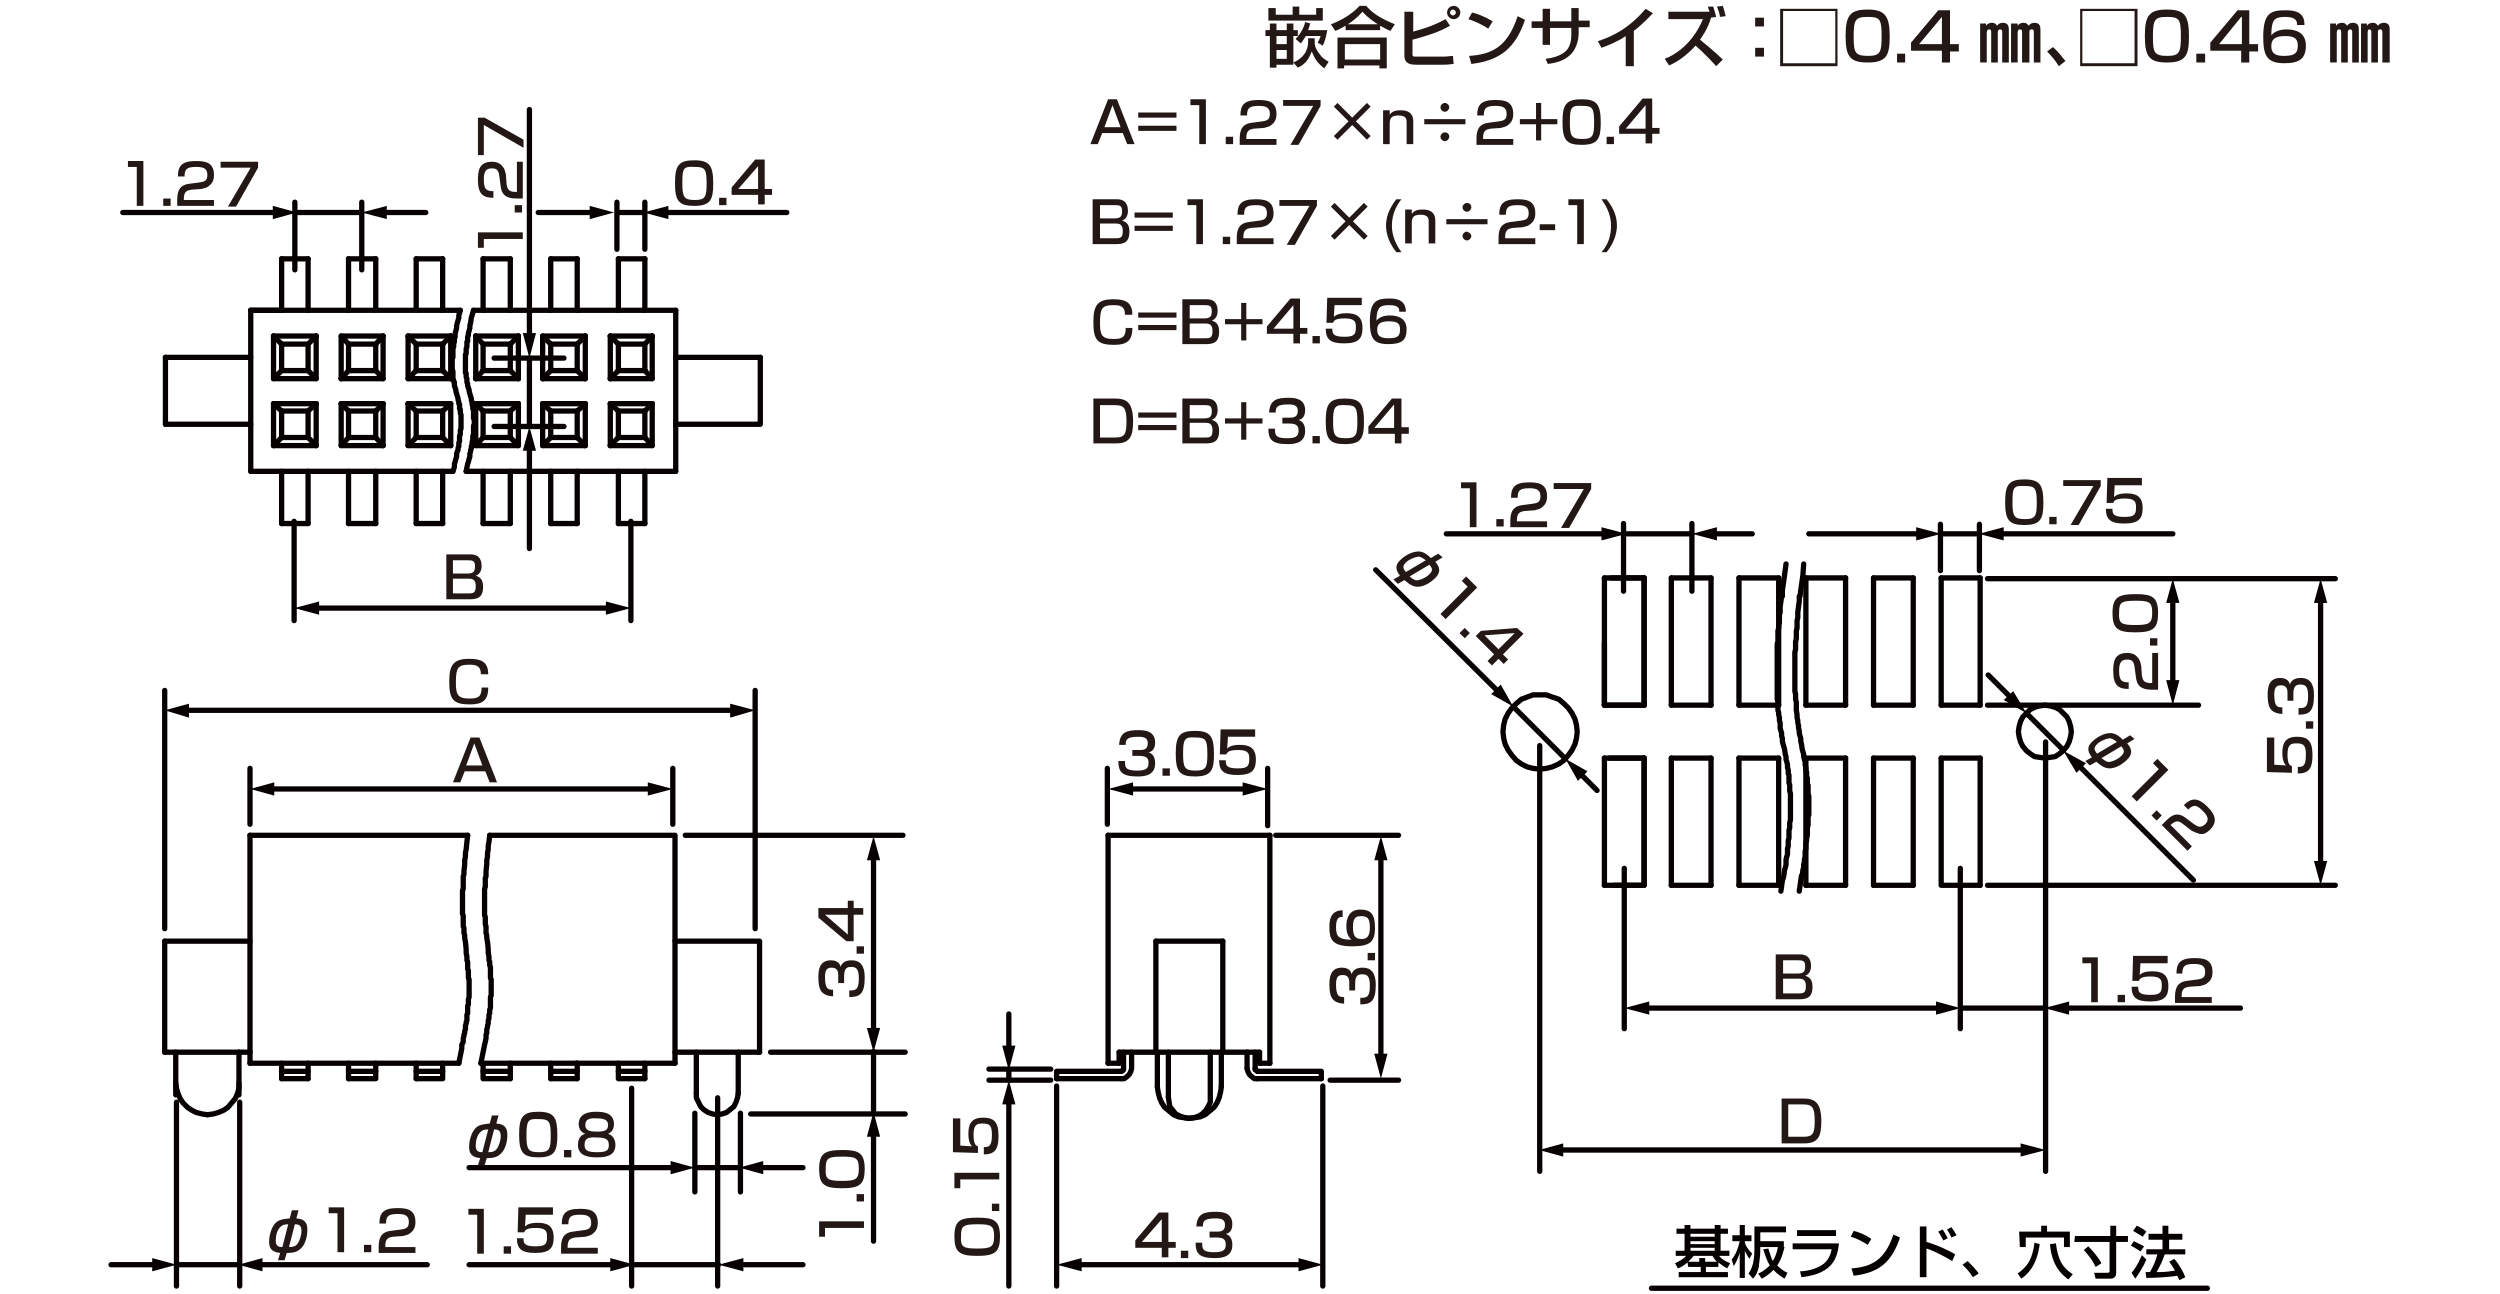 <?xml version="1.0" encoding="utf-8"?>
<!-- Generator: Adobe Illustrator 28.0.0, SVG Export Plug-In . SVG Version: 6.00 Build 0)  -->
<svg version="1.1" id="レイヤー_1" xmlns="http://www.w3.org/2000/svg" xmlns:xlink="http://www.w3.org/1999/xlink" x="0px"
	 y="0px" width="340px" height="176px" viewBox="0 0 340 176" style="enable-background:new 0 0 340 176;" xml:space="preserve">
<style type="text/css">
	.st0{fill:#231815;}
	.st1{fill:none;stroke:#060001;stroke-width:0.72;stroke-linecap:round;stroke-linejoin:round;stroke-miterlimit:10;}
	.st2{fill:none;stroke:#060001;stroke-width:0.72;stroke-linecap:round;stroke-linejoin:round;}
	.st3{fill:#060001;}
	.st4{fill:#040000;}
</style>
<g>
	<path class="st0" d="M172.7,3.2h0.9v0.9h1.4V3.2h0.9v0.9h0.6v0.8h-0.6v3.9h-2.3v0.4h-0.9V4.9h-0.6V4.1h0.6L172.7,3.2L172.7,3.2z
		 M172.6,1.1h0.9V2h2.3V0.9h0.9V2h2.3V1.1h0.9v1.7h-7.4V1.1H172.6z M173.6,4.9V6h1.4V4.9H173.6z M173.6,6.8V8h1.4V6.8H173.6z
		 M180.1,9.3c-0.9-0.7-1.3-1.3-1.7-2.3c-0.4,1-0.8,1.7-1.9,2.2l-0.6-0.7c2-0.9,2-2.4,2-2.9V5.2h0.9v0.4c0,0.5,0,0.9,0.7,1.8
		c0.4,0.6,0.9,0.8,1.2,1L180.1,9.3z M178.2,3.2c-0.1,0.2-0.1,0.4-0.3,0.9h2.6c-0.1,0.7-0.3,1.5-0.6,2.1l-0.7-0.4
		c0.1-0.2,0.3-0.5,0.4-0.9h-2c-0.4,0.6-0.5,0.8-0.7,1l-0.7-0.6c0.9-0.9,1.3-2.1,1.3-2.3L178.2,3.2z"/>
	<path class="st0" d="M183,3.5c-0.7,0.4-1.1,0.6-1.4,0.7L181,3.3c1.4-0.5,2.9-1.4,3.9-2.5h0.9c0.8,0.9,1.7,1.6,3.9,2.5l-0.6,0.9
		c-0.3-0.1-0.7-0.3-1.4-0.7v0.6H183V3.5z M181.9,5.1h6.7v4.2h-1V8.9h-4.8v0.4h-0.9V5.1z M182.9,6v2.1h4.8V6H182.9z M187.4,3.3
		c-0.2-0.1-1.3-0.8-2.1-1.7c-0.7,0.8-1.5,1.4-2,1.7H187.4z"/>
	<path class="st0" d="M192.2,1.5v2.8c2.2-0.6,3.3-1.1,4.4-1.7l0.6,0.9c-1.6,0.9-2.9,1.3-5.1,1.9v1.9c0,0.3,0,0.4,0.4,0.4h3.9
		c0.4,0,0.9-0.1,1.2-0.1l0.1,1.1c-0.3,0-0.6,0.1-1.4,0.1h-3.7c-0.5,0-1.6,0-1.6-1.2v-6h1.2V1.5z M198.6,1.7c0,0.5-0.4,0.9-0.9,0.9
		s-0.9-0.4-0.9-0.9s0.4-0.9,0.9-0.9S198.6,1.2,198.6,1.7z M197.2,1.7c0,0.2,0.2,0.4,0.4,0.4s0.4-0.2,0.4-0.4s-0.2-0.4-0.4-0.4
		C197.4,1.3,197.2,1.5,197.2,1.7z"/>
	<path class="st0" d="M202.4,3.9c-0.7-0.5-1.8-1-2.7-1.3l0.5-0.9c0.8,0.2,1.6,0.5,2.8,1.2L202.4,3.9z M199.8,7.6
		c3.4-0.2,5.3-1.5,6.6-5.4l1,0.5c-1.3,3.8-3.3,5.5-7.3,6L199.8,7.6z"/>
	<path class="st0" d="M213.7,1.1h1v1.7h1.5v0.9h-1.5v0.7c0,0.6-0.1,2.2-1.3,3.2c-0.9,0.8-2.2,1-2.9,1.1L210.2,8
		c0.9-0.1,2.1-0.4,2.8-1.1s0.7-1.9,0.7-2.3V3.8h-2.9v2.3h-1V3.8h-1.5V2.9h1.5V1.2h1v1.7h2.9V1.1z"/>
	<path class="st0" d="M222.2,9h-1.1V4.9c-1,0.7-2.2,1.2-3.3,1.6l-0.5-0.9c1.2-0.4,3.9-1.3,6.5-4.4l1,0.6c-0.4,0.4-1.3,1.4-2.6,2.4
		L222.2,9L222.2,9z"/>
	<path class="st0" d="M233,0.9c0.2,0.6,0.3,1,0.4,1.4l-0.7,0.1c-0.4,1.5-1.3,2.7-1.5,3c0.5,0.4,2.1,1.7,3.1,2.7L233.4,9
		c-0.9-1-1.8-1.9-2.8-2.8c-1,1.1-2.2,2.1-3.6,2.7L226.4,8c1.1-0.4,3.7-1.8,5.2-5.4h-4.7v-1h5.6c-0.1-0.3-0.2-0.5-0.2-0.7L233,0.9z
		 M233.9,2.3c0-0.3-0.1-0.7-0.4-1.4l0.8-0.1c0.2,0.6,0.3,1,0.4,1.4L233.9,2.3z"/>
	<path class="st0" d="M239.9,2.4v1.2h-1.2V2.4H239.9z M239.9,6.5v1.2h-1.2V6.5H239.9z"/>
	<path class="st0" d="M249.9,1.2V9h-7.8V1.2H249.9z M242.5,1.5v7.1h7.1V1.5H242.5z"/>
	<path class="st0" d="M257,5c0,2.6-0.5,3.5-3,3.5c-2.4,0-3-0.8-3-3.6s0.6-3.6,3-3.6C256.4,1.3,257,2.2,257,5z M252.1,5
		c0,2.2,0.2,2.6,2,2.6c1.6,0,1.8-0.5,1.8-2.6c0-2.4-0.2-2.7-1.9-2.7C252.3,2.3,252.1,2.7,252.1,5z"/>
	<path class="st0" d="M259.1,7.3v1.2H258V7.3H259.1z"/>
	<path class="st0" d="M265.2,1.4V6h1.2v1h-1.2v1.5h-1.1V6.9h-4.2V5.8l3.7-4.4C263.6,1.4,265.2,1.4,265.2,1.4z M264.1,2.3L261,6h3.1
		V2.3z"/>
	<path class="st0" d="M270.1,3.2v0.3c0.2-0.3,0.5-0.4,0.8-0.4c0.5,0,0.6,0.3,0.7,0.4c0.2-0.3,0.5-0.4,0.8-0.4c0.7,0,0.8,0.5,0.8,0.9
		v4.5h-0.9V4.4c0-0.2,0-0.4-0.3-0.4c-0.2,0-0.3,0.2-0.3,0.4v4.1h-0.9V4.4c0-0.2,0-0.4-0.3-0.4s-0.3,0.4-0.3,0.5v4h-0.9V3.2H270.1z
		 M274.4,3.2v0.3c0.2-0.3,0.5-0.4,0.8-0.4c0.5,0,0.6,0.3,0.7,0.4c0.2-0.3,0.5-0.4,0.8-0.4c0.7,0,0.8,0.5,0.8,0.9v4.5h-0.9V4.4
		c0-0.2,0-0.4-0.3-0.4S276,4.2,276,4.4v4.1h-1V4.4c0-0.2,0-0.4-0.3-0.4s-0.3,0.4-0.3,0.5v4h-0.9V3.2H274.4z"/>
	<path class="st0" d="M280,9c-0.5-0.8-1-1.4-1.6-2l0.8-0.6c0.6,0.5,1.3,1.4,1.7,1.9L280,9z"/>
	<path class="st0" d="M290.7,1.2V9h-7.8V1.2H290.7z M283.2,1.5v7.1h7.1V1.5H283.2z"/>
	<path class="st0" d="M297.7,5c0,2.6-0.5,3.5-3,3.5c-2.4,0-3-0.8-3-3.6s0.6-3.6,3-3.6C297.2,1.3,297.7,2.2,297.7,5z M292.8,5
		c0,2.2,0.2,2.6,2,2.6c1.6,0,1.8-0.5,1.8-2.6c0-2.4-0.2-2.7-1.9-2.7S292.8,2.7,292.8,5z"/>
	<path class="st0" d="M299.9,7.3v1.2h-1.2V7.3H299.9z"/>
	<path class="st0" d="M305.9,1.4V6h1.2v1h-1.2v1.5h-1.1V6.9h-4.2V5.8l3.7-4.4C304.3,1.4,305.9,1.4,305.9,1.4z M304.8,2.3l-3,3.7h3.1
		V2.3H304.8z"/>
	<path class="st0" d="M312.4,3.4c0-0.4,0-1.1-1.6-1.1c-1.2,0-1.5,0.3-1.7,0.8c-0.1,0.3-0.2,0.8-0.2,1.7c0.5-0.6,1.3-0.8,2.1-0.8
		c1.2,0,2.6,0.4,2.6,2.2c0,1.7-0.8,2.4-2.9,2.4c-2.4,0-2.9-1-2.9-3.6c0-3.3,1.1-3.6,3-3.6c0.8,0,2.7,0,2.6,2
		C313.4,3.4,312.4,3.4,312.4,3.4z M308.9,6.3c0,1.2,0.9,1.3,1.8,1.3c1.5,0,1.8-0.5,1.8-1.4c0-0.8-0.3-1.3-1.7-1.3
		C309.2,4.9,308.9,5.5,308.9,6.3z"/>
	<path class="st0" d="M317.7,3.2v0.3c0.2-0.3,0.5-0.4,0.8-0.4c0.5,0,0.6,0.3,0.7,0.4c0.2-0.3,0.5-0.4,0.8-0.4c0.7,0,0.8,0.5,0.8,0.9
		v4.5h-0.9V4.4c0-0.2,0-0.4-0.3-0.4c-0.2,0-0.3,0.2-0.3,0.4v4.1h-0.9V4.4c0-0.2,0-0.4-0.3-0.4s-0.3,0.4-0.3,0.5v4h-0.9V3.2H317.7z
		 M321.9,3.2v0.3c0.2-0.3,0.5-0.4,0.8-0.4c0.5,0,0.6,0.3,0.7,0.4c0.2-0.3,0.5-0.4,0.8-0.4c0.7,0,0.8,0.5,0.8,0.9v4.5h-1V4.4
		c0-0.2,0-0.4-0.3-0.4s-0.3,0.2-0.3,0.4v4.1h-0.9V4.4c0-0.2,0-0.4-0.3-0.4C322,4,322,4.4,322,4.5v4h-0.9V3.2H321.9z"/>
</g>
<g id="FS0404_2_">
	<polygon class="st1" points="281.7,99.5 281.6,98.8 281.4,98.1 281.1,97.5 280.6,97 280.1,96.5 279.5,96.2 278.8,96 278.1,95.9 
		277.4,96 276.7,96.2 276.1,96.5 275.6,97 275.1,97.5 274.8,98.1 274.6,98.8 274.5,99.5 274.6,100.2 274.8,100.9 275.1,101.5 
		275.6,102.1 276.1,102.5 276.7,102.9 277.4,103 278.1,103.1 278.8,103 279.5,102.9 280.1,102.5 280.6,102.1 281.1,101.5 
		281.4,100.9 281.6,100.2 	"/>
	<line class="st1" x1="264" y1="78.6" x2="269.3" y2="78.6"/>
	<line class="st1" x1="260.2" y1="103.1" x2="260.2" y2="120.4"/>
	<line class="st1" x1="269.3" y1="103.1" x2="269.3" y2="120.4"/>
	<polyline class="st1" points="269.3,120.4 264,120.4 264,103.1 	"/>
	<line class="st1" x1="264" y1="95.9" x2="269.3" y2="95.9"/>
	<line class="st1" x1="264" y1="103.1" x2="269.3" y2="103.1"/>
	<line class="st1" x1="260.2" y1="78.6" x2="260.2" y2="95.9"/>
	<line class="st1" x1="269.3" y1="78.6" x2="269.3" y2="95.9"/>
	<line class="st1" x1="264" y1="78.6" x2="264" y2="95.9"/>
	<line class="st1" x1="236.5" y1="78.6" x2="241.9" y2="78.6"/>
	<line class="st1" x1="227.3" y1="78.6" x2="232.7" y2="78.6"/>
	<line class="st1" x1="245.6" y1="78.6" x2="251" y2="78.6"/>
	<line class="st1" x1="232.7" y1="103.1" x2="232.7" y2="120.4"/>
	<line class="st1" x1="236.5" y1="103.1" x2="236.5" y2="120.4"/>
	<line class="st1" x1="227.3" y1="103.1" x2="227.3" y2="120.4"/>
	<line class="st1" x1="251" y1="103.1" x2="251" y2="120.4"/>
	<line class="st1" x1="245.6" y1="103.1" x2="245.6" y2="120.4"/>
	<line class="st1" x1="254.8" y1="103.1" x2="254.8" y2="120.4"/>
	<polyline class="st1" points="236.5,120.4 241.9,120.4 241.9,103.1 	"/>
	<line class="st1" x1="227.3" y1="120.4" x2="232.7" y2="120.4"/>
	<line class="st1" x1="245.6" y1="120.4" x2="251" y2="120.4"/>
	<line class="st1" x1="236.5" y1="95.9" x2="241.9" y2="95.9"/>
	<line class="st1" x1="236.5" y1="103.1" x2="241.9" y2="103.1"/>
	<line class="st1" x1="227.3" y1="95.9" x2="232.7" y2="95.9"/>
	<line class="st1" x1="227.3" y1="103.1" x2="232.7" y2="103.1"/>
	<line class="st1" x1="245.6" y1="95.9" x2="251" y2="95.9"/>
	<line class="st1" x1="245.6" y1="103.1" x2="251" y2="103.1"/>
	<line class="st1" x1="251" y1="78.6" x2="251" y2="95.9"/>
	<line class="st1" x1="254.8" y1="78.6" x2="254.8" y2="95.9"/>
	<line class="st1" x1="232.7" y1="78.6" x2="232.7" y2="95.9"/>
	<line class="st1" x1="241.9" y1="78.6" x2="241.9" y2="95.9"/>
	<line class="st1" x1="236.5" y1="78.6" x2="236.5" y2="95.9"/>
	<line class="st1" x1="245.6" y1="78.6" x2="245.6" y2="95.9"/>
	<line class="st1" x1="227.3" y1="78.6" x2="227.3" y2="95.9"/>
	<line class="st1" x1="254.8" y1="120.4" x2="260.2" y2="120.4"/>
	<line class="st1" x1="254.8" y1="95.9" x2="260.2" y2="95.9"/>
	<line class="st1" x1="254.8" y1="103.1" x2="260.2" y2="103.1"/>
	<line class="st1" x1="254.8" y1="78.6" x2="260.2" y2="78.6"/>
	<line class="st1" x1="219.1" y1="78.6" x2="223.6" y2="78.6"/>
	<polyline class="st1" points="219.5,120.4 223.6,120.4 223.6,103.1 	"/>
	<line class="st1" x1="218.2" y1="95.9" x2="223.6" y2="95.9"/>
	<line class="st1" x1="218.9" y1="103.1" x2="223.6" y2="103.1"/>
	<line class="st1" x1="223.6" y1="78.6" x2="223.6" y2="95.9"/>
	<line class="st1" x1="218.2" y1="87.4" x2="218.2" y2="95.9"/>
	<polygon class="st1" points="214.5,99.5 214.4,98.6 214.2,97.8 213.8,97 213.3,96.3 212.7,95.7 212,95.1 211.1,94.8 210.3,94.5 
		209.4,94.5 208.5,94.5 207.7,94.8 206.9,95.1 206.2,95.7 205.6,96.3 205.1,97 204.7,97.8 204.5,98.6 204.4,99.5 204.5,100.4 
		204.7,101.2 205.1,102 205.6,102.7 206.2,103.4 206.9,103.9 207.7,104.3 208.5,104.5 209.4,104.6 210.3,104.5 211.1,104.3 
		212,103.9 212.7,103.4 213.3,102.7 213.8,102 214.2,101.2 214.4,100.4 	"/>
	<line class="st1" x1="218.2" y1="78.6" x2="223.6" y2="78.6"/>
	<line class="st1" x1="218.2" y1="103.1" x2="218.2" y2="120.4"/>
	<polyline class="st1" points="218.2,120.4 223.6,120.4 223.6,103.1 	"/>
	<line class="st1" x1="218.2" y1="95.9" x2="223.6" y2="95.9"/>
	<line class="st1" x1="218.2" y1="103.1" x2="223.6" y2="103.1"/>
	<line class="st1" x1="223.6" y1="78.6" x2="223.6" y2="95.9"/>
	<line class="st1" x1="218.2" y1="78.6" x2="218.2" y2="95.9"/>
	<polyline class="st1" points="245.3,76.7 245.2,78.2 245.1,78.9 245,79.6 244.9,80.3 244.8,81.1 244.7,81.1 244.7,81.8 244.6,82.5 
		244.5,83.3 244.5,83.6 244.5,84 244.4,84.4 244.4,84.7 244.4,85.1 244.4,85.4 244.3,85.8 244.3,86.1 244.3,86.5 244.3,86.9 
		244.2,87.2 244.2,87.6 244.2,87.9 244.2,88.3 244.1,88.7 244.1,89.4 244.1,89.7 244.1,93 244.1,93.3 244.1,94 244.2,94.4 
		244.2,94.8 244.2,95.1 244.3,95.5 244.3,95.8 244.3,96.2 244.3,96.6 244.4,97.2 244.4,97.6 244.5,98 244.5,98.3 244.6,98.7 
		244.6,99 244.7,99.4 244.7,99.7 244.8,100.1 244.9,100.4 244.9,100.8 245,101.2 245.1,101.9 245.3,102.6 245.3,102.9 245.4,103.3 
		245.5,103.6 245.5,104 245.6,104.4 245.6,104.7 245.6,104.9 245.7,105 245.7,105.2 245.7,105.4 245.7,105.6 245.8,105.8 
		245.8,105.9 245.8,106.1 245.8,106.3 245.8,106.5 245.8,106.7 245.9,106.8 245.9,107.2 245.9,107.4 245.9,107.9 246,108.3 
		246,110.8 245.9,111.1 245.9,111.5 245.9,111.9 245.9,112.2 245.8,112.6 245.8,112.9 245.8,113.3 245.8,113.6 245.7,114 
		245.7,114.3 245.6,114.7 245.6,115.1 245.6,115.4 245.5,115.8 245.5,116.2 245.5,116.5 245.4,116.9 245.4,117.2 245.3,117.6 
		245.3,118 245.2,118.3 245.1,119.1 245,119.1 244.9,119.8 244.7,121.2 	"/>
	<polyline class="st1" points="242.9,76.7 242.7,78.2 242.6,78.9 242.5,79.6 242.4,80.3 242.4,81.1 242.3,81.1 242.2,81.8 
		242.1,82.5 242.1,83.3 242,83.6 242,84.4 242,84.7 241.9,85.1 241.9,85.4 241.8,85.8 241.8,86.1 241.8,86.5 241.8,86.9 241.8,87.2 
		241.7,87.6 241.7,87.9 241.7,88.3 241.7,89 241.7,89.4 241.7,93.3 241.7,93.7 241.7,94.4 241.7,94.8 241.7,95.1 241.8,95.5 
		241.8,95.8 241.8,96.2 241.8,96.6 241.9,96.9 241.9,97.2 242,97.6 242,98 242.1,98.3 242.1,98.7 242.1,99 242.2,99.4 242.3,99.7 
		242.3,100.1 242.4,100.4 242.4,100.8 242.5,101.2 242.7,101.9 242.8,102.6 242.9,102.9 242.9,103.3 243,103.6 243.1,104 
		243.1,104.4 243.2,104.7 243.2,104.9 243.2,105 243.2,105.2 243.3,105.4 243.3,105.6 243.3,105.8 243.3,105.9 243.3,106.1 
		243.3,106.5 243.4,106.7 243.4,106.8 243.4,107 243.4,107.6 243.5,107.9 243.5,108.6 243.5,109 243.5,110.4 243.5,110.8 
		243.5,111.5 243.4,111.9 243.4,112.2 243.4,112.6 243.3,112.9 243.3,113.3 243.3,113.6 243.3,114 243.2,114.3 243.2,114.7 
		243.2,115.1 243.1,115.4 243.1,115.8 243.1,116.2 243,116.5 242.9,116.9 242.9,117.2 242.9,117.6 242.8,118 242.7,118.3 
		242.6,119.1 242.6,119.1 242.4,119.8 242.2,121.2 	"/>
	<g>
		<polyline class="st1" points="152.5,145.7 152.7,145.6 152.8,145.5 152.8,145.3 		"/>
		<line class="st1" x1="158.9" y1="149.2" x2="158.9" y2="143.1"/>
		<polyline class="st1" points="158.9,149.2 159,149.9 159.1,150.5 159.5,151 159.9,151.5 160.5,151.8 161.1,152 161.7,152.1 
			162.4,152 163,151.8 163.5,151.5 164,151 164.3,150.5 164.6,149.9 164.6,149.2 164.6,143.1 		"/>
		<line class="st1" x1="152.2" y1="143.1" x2="157.2" y2="143.1"/>
		<line class="st1" x1="157.2" y1="128" x2="166.3" y2="128"/>
		<line class="st1" x1="166.3" y1="143.1" x2="171.3" y2="143.1"/>
		<line class="st1" x1="150.7" y1="144.6" x2="152.2" y2="144.6"/>
		<polyline class="st1" points="152.5,145.7 143.7,145.7 143.7,146.7 		"/>
		<line class="st1" x1="171.3" y1="144.6" x2="172.7" y2="144.6"/>
		<line class="st1" x1="166.1" y1="147.8" x2="166.1" y2="143.1"/>
		<line class="st1" x1="157.4" y1="147.8" x2="157.4" y2="143.1"/>
		<polyline class="st1" points="157.4,147.8 157.5,148.5 157.7,149.3 158,150 158.4,150.6 159,151.1 159.6,151.6 160.3,151.9 
			161,152 161.7,152.1 		"/>
		<polyline class="st1" points="161.7,152.1 162.5,152 163.2,151.9 163.9,151.6 164.5,151.1 165.1,150.6 165.5,150 165.8,149.3 
			166,148.5 166.1,147.8 		"/>
		<line class="st1" x1="172.7" y1="113.6" x2="172.7" y2="144.6"/>
		<line class="st1" x1="150.7" y1="113.6" x2="150.7" y2="144.6"/>
		<line class="st1" x1="152.2" y1="143.1" x2="152.2" y2="144.6"/>
		<line class="st1" x1="152.8" y1="145.3" x2="152.8" y2="143.1"/>
		<line class="st1" x1="171.3" y1="143.1" x2="171.3" y2="144.6"/>
		<line class="st1" x1="166.3" y1="143.1" x2="166.3" y2="128"/>
		<line class="st1" x1="157.2" y1="143.1" x2="157.2" y2="128"/>
		<line class="st1" x1="171" y1="146.7" x2="179.7" y2="146.7"/>
		<line class="st1" x1="169.6" y1="145.3" x2="169.6" y2="143.1"/>
		<polyline class="st1" points="169.6,145.3 169.7,145.7 169.9,146.1 170.2,146.4 170.6,146.7 171,146.7 		"/>
		<polyline class="st1" points="170.7,145.3 170.7,145.5 170.9,145.6 171,145.7 		"/>
		<polyline class="st1" points="171,145.7 179.7,145.7 179.7,146.7 		"/>
		<line class="st1" x1="170.7" y1="145.3" x2="170.7" y2="143.1"/>
		<line class="st1" x1="152.5" y1="146.7" x2="143.7" y2="146.7"/>
		<polyline class="st1" points="152.5,146.7 152.9,146.7 153.3,146.4 153.6,146.1 153.8,145.7 153.9,145.3 153.9,143.1 		"/>
		<line class="st1" x1="150.7" y1="113.6" x2="172.7" y2="113.6"/>
		<line class="st1" x1="157.2" y1="143.1" x2="166.3" y2="143.1"/>
	</g>
	<g>
		<polyline class="st1" points="94.7,148.7 94.7,149.3 95,149.9 95.3,150.5 95.7,150.9 96.3,151.3 96.9,151.5 97.6,151.6 
			98.2,151.5 98.8,151.3 99.3,150.9 99.8,150.5 100.1,149.9 100.3,149.3 100.4,148.7 		"/>
		<line class="st1" x1="100.4" y1="148.7" x2="100.4" y2="143.1"/>
		<line class="st1" x1="94.7" y1="148.7" x2="94.7" y2="143.1"/>
		<polyline class="st1" points="91.8,128 103.3,128 103.3,143.1 		"/>
		<line class="st1" x1="22.4" y1="128" x2="34" y2="128"/>
		<line class="st1" x1="87.7" y1="144.6" x2="87.7" y2="146.7"/>
		<line class="st1" x1="74.9" y1="146.7" x2="78.5" y2="146.7"/>
		<line class="st1" x1="69.4" y1="144.6" x2="69.4" y2="146.7"/>
		<line class="st1" x1="74.9" y1="144.6" x2="74.9" y2="146.7"/>
		<polyline class="st1" points="69.4,146.7 65.7,146.7 65.7,144.6 		"/>
		<line class="st1" x1="56.6" y1="144.6" x2="56.6" y2="146.7"/>
		<polyline class="st1" points="56.6,146.7 60.2,146.7 60.2,144.6 		"/>
		<line class="st1" x1="78.5" y1="144.6" x2="78.5" y2="146.7"/>
		<polyline class="st1" points="87.7,146.7 84.1,146.7 84.1,144.6 		"/>
		<line class="st1" x1="47.4" y1="144.6" x2="47.4" y2="146.7"/>
		<polyline class="st1" points="47.4,146.7 51.1,146.7 51.1,144.6 		"/>
		<line class="st1" x1="41.9" y1="144.6" x2="41.9" y2="146.7"/>
		<line class="st1" x1="32.5" y1="143.1" x2="32.5" y2="148.9"/>
		<line class="st1" x1="38.3" y1="144.6" x2="38.3" y2="146.7"/>
		<line class="st1" x1="23.9" y1="143.1" x2="23.9" y2="148.9"/>
		<polyline class="st1" points="23.9,147.3 24,148 24.2,148.7 24.5,149.4 24.9,150 25.5,150.6 26.1,151 26.7,151.3 27.5,151.5 
			28.2,151.6 		"/>
		<polyline class="st1" points="28.2,151.6 29,151.5 29.7,151.3 30.4,151 31,150.6 31.5,150 32,149.4 32.3,148.7 32.5,148 
			32.5,147.3 		"/>
		<line class="st1" x1="38.3" y1="146.7" x2="41.9" y2="146.7"/>
		<line class="st1" x1="34" y1="113.6" x2="34" y2="144.6"/>
		<line class="st1" x1="22.4" y1="128" x2="22.4" y2="143.1"/>
		<polyline class="st1" points="91.8,144.6 91.8,113.6 66.6,113.6 		"/>
		<line class="st1" x1="74.9" y1="145.7" x2="78.5" y2="145.7"/>
		<line class="st1" x1="65.7" y1="145.7" x2="69.4" y2="145.7"/>
		<line class="st1" x1="56.6" y1="145.7" x2="60.2" y2="145.7"/>
		<line class="st1" x1="84.1" y1="145.7" x2="87.7" y2="145.7"/>
		<line class="st1" x1="47.4" y1="145.7" x2="51.1" y2="145.7"/>
		<line class="st1" x1="38.3" y1="145.7" x2="41.9" y2="145.7"/>
		<line class="st1" x1="78.4" y1="144.6" x2="91.8" y2="144.6"/>
		<line class="st1" x1="34" y1="144.6" x2="62.4" y2="144.6"/>
		<line class="st1" x1="65.4" y1="144.6" x2="78.4" y2="144.6"/>
		<line class="st1" x1="63.6" y1="113.6" x2="34" y2="113.6"/>
		<polyline class="st1" points="66.6,113.6 66.5,114.5 66.4,115 66.4,115.5 66.3,116 66.3,116.5 66.2,117 66.2,117.5 66.1,118.5 
			66.1,118.9 66.1,119.2 66,119.4 66,119.9 66,120.2 66,120.6 65.9,120.9 65.9,122.1 65.9,122.3 65.9,123.3 65.9,123.5 65.9,124.5 
			66,124.7 66,125.2 66,125.5 66,125.7 66.1,126 66.1,126.2 66.1,126.4 66.1,126.7 66.1,126.9 66.2,127.2 66.2,127.6 66.3,128.1 
			66.4,129.1 66.4,129.6 66.5,130.1 66.5,130.6 66.6,130.8 66.6,131 66.6,131.3 66.7,131.5 66.7,131.8 66.7,132 66.7,132.3 
			66.7,132.5 66.7,133 66.8,133.2 66.8,135.4 66.7,135.6 66.7,136.1 66.7,136.4 66.7,136.6 66.7,136.8 66.7,137.1 66.6,137.3 
			66.6,137.6 66.6,137.8 66.5,138 66.5,138.3 66.5,138.5 66.4,138.8 66.4,139 66.4,139.2 66.3,139.5 66.3,139.7 66.2,140 
			66.2,140.2 66.2,140.5 66.1,140.7 66.1,140.9 66.1,141.2 66,141.7 65.9,142.1 65.8,142.6 65.7,143.1 65.6,143.6 65.4,144.6 		"/>
		<polyline class="st1" points="63.6,113.6 63.5,114.5 63.4,115.5 63.3,116 63.3,116.5 63.2,117 63.2,117.5 63.1,118.5 63.1,118.9 
			63,119.2 63,119.4 63,119.7 63,120.2 63,120.4 63,120.9 62.9,121.1 62.9,124.3 63,124.5 63,125 63,125.2 63,125.5 63,125.7 
			63,126 63.1,126.2 63.1,126.4 63.1,126.7 63.1,126.9 63.2,127.2 63.2,127.6 63.3,128.1 63.4,129.1 63.4,129.6 63.5,130.1 
			63.5,130.6 63.6,130.8 63.6,131 63.6,131.3 63.6,131.5 63.6,131.8 63.7,132 63.7,132.3 63.7,132.5 63.7,133 63.8,133.2 
			63.8,135.6 63.7,135.9 63.7,136.1 63.7,136.4 63.7,136.6 63.6,136.8 63.6,137.1 63.6,137.3 63.6,137.6 63.6,137.8 63.5,138 
			63.5,138.3 63.5,138.5 63.5,138.8 63.4,139 63.4,139.2 63.3,139.5 63.3,139.7 63.3,140 63.2,140.2 63.2,140.5 63.1,140.7 
			63.1,140.9 63,141.2 63,141.7 62.8,142.1 62.8,142.6 62.7,143.1 62.6,143.6 62.4,144.6 		"/>
		<line class="st1" x1="34" y1="143.1" x2="22.4" y2="143.1"/>
		<line class="st1" x1="103.3" y1="143.1" x2="91.8" y2="143.1"/>
	</g>
	<g>
		<line class="st1" x1="74.9" y1="35.2" x2="78.5" y2="35.2"/>
		<line class="st1" x1="65.7" y1="35.2" x2="69.4" y2="35.2"/>
		<line class="st1" x1="56.6" y1="35.2" x2="60.2" y2="35.2"/>
		<line class="st1" x1="84.1" y1="35.2" x2="87.7" y2="35.2"/>
		<line class="st1" x1="74.9" y1="59.5" x2="78.5" y2="59.5"/>
		<line class="st1" x1="73.8" y1="60.6" x2="79.6" y2="60.6"/>
		<line class="st1" x1="74.9" y1="55.9" x2="78.5" y2="55.9"/>
		<line class="st1" x1="73.8" y1="54.9" x2="79.6" y2="54.9"/>
		<line class="st1" x1="69.4" y1="55.9" x2="69.4" y2="59.5"/>
		<polyline class="st1" points="69.4,59.5 70.5,60.6 70.5,54.9 		"/>
		<line class="st1" x1="69.4" y1="55.9" x2="70.5" y2="54.9"/>
		<line class="st1" x1="74.9" y1="55.9" x2="74.9" y2="59.5"/>
		<polyline class="st1" points="74.9,59.5 73.8,60.6 73.8,54.9 		"/>
		<line class="st1" x1="74.9" y1="55.9" x2="73.8" y2="54.9"/>
		<line class="st1" x1="65.7" y1="55.9" x2="65.7" y2="59.5"/>
		<polyline class="st1" points="65.7,59.5 64.7,60.6 64.7,54.9 		"/>
		<line class="st1" x1="65.7" y1="55.9" x2="64.7" y2="54.9"/>
		<line class="st1" x1="65.7" y1="59.5" x2="69.4" y2="59.5"/>
		<line class="st1" x1="64.7" y1="60.6" x2="70.5" y2="60.6"/>
		<line class="st1" x1="65.7" y1="55.9" x2="69.4" y2="55.9"/>
		<line class="st1" x1="64.7" y1="54.9" x2="70.5" y2="54.9"/>
		<line class="st1" x1="60.2" y1="55.9" x2="60.2" y2="59.5"/>
		<line class="st1" x1="56.6" y1="55.9" x2="56.6" y2="59.5"/>
		<line class="st1" x1="61.3" y1="54.9" x2="61.3" y2="60.6"/>
		<line class="st1" x1="55.5" y1="54.9" x2="55.5" y2="60.6"/>
		<polyline class="st1" points="61.3,60.6 60.2,59.5 56.6,59.5 		"/>
		<polyline class="st1" points="61.3,60.6 55.5,60.6 56.6,59.5 		"/>
		<polyline class="st1" points="55.5,54.9 56.6,55.9 60.2,55.9 		"/>
		<polyline class="st1" points="55.5,54.9 61.3,54.9 60.2,55.9 		"/>
		<line class="st1" x1="84.1" y1="55.9" x2="84.1" y2="59.5"/>
		<line class="st1" x1="83" y1="54.9" x2="83" y2="60.6"/>
		<line class="st1" x1="78.5" y1="55.9" x2="78.5" y2="59.5"/>
		<line class="st1" x1="79.6" y1="54.9" x2="79.6" y2="60.6"/>
		<line class="st1" x1="84.1" y1="59.5" x2="83" y2="60.6"/>
		<line class="st1" x1="78.5" y1="59.5" x2="79.6" y2="60.6"/>
		<line class="st1" x1="84.1" y1="55.9" x2="83" y2="54.9"/>
		<line class="st1" x1="78.5" y1="55.9" x2="79.6" y2="54.9"/>
		<line class="st1" x1="83" y1="60.6" x2="88.7" y2="60.6"/>
		<line class="st1" x1="84.1" y1="59.5" x2="87.7" y2="59.5"/>
		<line class="st1" x1="83" y1="54.9" x2="88.7" y2="54.9"/>
		<line class="st1" x1="84.1" y1="55.9" x2="87.7" y2="55.9"/>
		<line class="st1" x1="87.7" y1="55.9" x2="87.7" y2="59.5"/>
		<polyline class="st1" points="87.7,59.5 88.7,60.6 88.7,54.9 		"/>
		<line class="st1" x1="87.7" y1="55.9" x2="88.7" y2="54.9"/>
		<polyline class="st1" points="87.7,50.4 87.7,46.8 88.7,45.7 		"/>
		<polyline class="st1" points="87.7,50.4 88.7,51.5 88.7,45.7 		"/>
		<line class="st1" x1="73.8" y1="51.5" x2="79.6" y2="51.5"/>
		<line class="st1" x1="74.9" y1="46.8" x2="78.5" y2="46.8"/>
		<line class="st1" x1="74.9" y1="50.4" x2="78.5" y2="50.4"/>
		<polyline class="st1" points="74.9,46.8 73.8,45.7 79.6,45.7 		"/>
		<polyline class="st1" points="69.4,50.4 69.4,46.8 70.5,45.7 		"/>
		<line class="st1" x1="74.9" y1="46.8" x2="74.9" y2="50.4"/>
		<line class="st1" x1="65.7" y1="46.8" x2="64.7" y2="45.7"/>
		<polyline class="st1" points="69.4,46.8 65.7,46.8 65.7,50.4 		"/>
		<line class="st1" x1="65.7" y1="50.4" x2="69.4" y2="50.4"/>
		<line class="st1" x1="64.7" y1="45.7" x2="70.5" y2="45.7"/>
		<line class="st1" x1="64.7" y1="51.5" x2="70.5" y2="51.5"/>
		<line class="st1" x1="73.8" y1="45.7" x2="73.8" y2="51.5"/>
		<line class="st1" x1="64.7" y1="45.7" x2="64.7" y2="51.5"/>
		<line class="st1" x1="70.5" y1="45.7" x2="70.5" y2="51.5"/>
		<line class="st1" x1="65.7" y1="50.4" x2="64.7" y2="51.5"/>
		<line class="st1" x1="69.4" y1="50.4" x2="70.5" y2="51.5"/>
		<line class="st1" x1="74.9" y1="50.4" x2="73.8" y2="51.5"/>
		<line class="st1" x1="60.2" y1="46.8" x2="61.3" y2="45.7"/>
		<line class="st1" x1="56.6" y1="46.8" x2="55.5" y2="45.7"/>
		<polyline class="st1" points="56.6,50.4 56.6,46.8 60.2,46.8 		"/>
		<polyline class="st1" points="56.6,50.4 60.2,50.4 60.2,46.8 		"/>
		<line class="st1" x1="55.5" y1="45.7" x2="61.3" y2="45.7"/>
		<polyline class="st1" points="55.5,45.7 55.5,51.5 61.3,51.5 		"/>
		<line class="st1" x1="61.3" y1="45.7" x2="61.3" y2="51.5"/>
		<line class="st1" x1="56.6" y1="50.4" x2="55.5" y2="51.5"/>
		<line class="st1" x1="60.2" y1="50.4" x2="61.3" y2="51.5"/>
		<line class="st1" x1="84.1" y1="46.8" x2="83" y2="45.7"/>
		<polyline class="st1" points="78.5,50.4 78.5,46.8 79.6,45.7 		"/>
		<line class="st1" x1="84.1" y1="46.8" x2="84.1" y2="50.4"/>
		<line class="st1" x1="83" y1="45.7" x2="83" y2="51.5"/>
		<line class="st1" x1="79.6" y1="45.7" x2="79.6" y2="51.5"/>
		<line class="st1" x1="84.1" y1="50.4" x2="83" y2="51.5"/>
		<line class="st1" x1="78.5" y1="50.4" x2="79.6" y2="51.5"/>
		<line class="st1" x1="84.1" y1="46.8" x2="87.7" y2="46.8"/>
		<line class="st1" x1="84.1" y1="50.4" x2="87.7" y2="50.4"/>
		<line class="st1" x1="83" y1="45.7" x2="88.7" y2="45.7"/>
		<line class="st1" x1="83" y1="51.5" x2="88.7" y2="51.5"/>
		<line class="st1" x1="87.7" y1="35.2" x2="87.7" y2="42.2"/>
		<line class="st1" x1="69.4" y1="35.2" x2="69.4" y2="42.2"/>
		<line class="st1" x1="65.7" y1="35.2" x2="65.7" y2="42.2"/>
		<line class="st1" x1="60.2" y1="35.2" x2="60.2" y2="42.2"/>
		<line class="st1" x1="56.6" y1="35.2" x2="56.6" y2="42.2"/>
		<line class="st1" x1="74.9" y1="35.2" x2="74.9" y2="42.2"/>
		<line class="st1" x1="84.1" y1="35.2" x2="84.1" y2="42.2"/>
		<line class="st1" x1="78.5" y1="35.2" x2="78.5" y2="42.2"/>
		<line class="st1" x1="38.3" y1="35.2" x2="41.9" y2="35.2"/>
		<line class="st1" x1="47.4" y1="35.2" x2="51.1" y2="35.2"/>
		<line class="st1" x1="51.1" y1="55.9" x2="52.1" y2="54.9"/>
		<polyline class="st1" points="51.1,55.9 51.1,59.5 52.1,60.6 		"/>
		<polyline class="st1" points="51.1,59.5 47.4,59.5 47.4,55.9 		"/>
		<line class="st1" x1="47.4" y1="55.9" x2="51.1" y2="55.9"/>
		<line class="st1" x1="52.1" y1="54.9" x2="52.1" y2="60.6"/>
		<line class="st1" x1="46.4" y1="54.9" x2="46.4" y2="60.6"/>
		<line class="st1" x1="43" y1="54.9" x2="43" y2="60.6"/>
		<polyline class="st1" points="43,60.6 41.9,59.5 41.9,55.9 		"/>
		<line class="st1" x1="41.9" y1="55.9" x2="43" y2="54.9"/>
		<line class="st1" x1="46.4" y1="54.9" x2="52.1" y2="54.9"/>
		<polyline class="st1" points="47.4,59.5 46.4,60.6 52.1,60.6 		"/>
		<line class="st1" x1="47.4" y1="55.9" x2="46.4" y2="54.9"/>
		<line class="st1" x1="37.2" y1="54.9" x2="37.2" y2="60.6"/>
		<polyline class="st1" points="37.2,60.6 38.3,59.5 38.3,55.9 		"/>
		<line class="st1" x1="38.3" y1="55.9" x2="37.2" y2="54.9"/>
		<line class="st1" x1="37.2" y1="60.6" x2="43" y2="60.6"/>
		<line class="st1" x1="38.3" y1="59.5" x2="41.9" y2="59.5"/>
		<line class="st1" x1="37.2" y1="54.9" x2="43" y2="54.9"/>
		<line class="st1" x1="38.3" y1="55.9" x2="41.9" y2="55.9"/>
		<polyline class="st1" points="38.3,50.4 38.3,46.8 37.2,45.7 		"/>
		<polyline class="st1" points="41.9,50.4 38.3,50.4 37.2,51.5 37.2,45.7 		"/>
		<line class="st1" x1="38.3" y1="46.8" x2="41.9" y2="46.8"/>
		<line class="st1" x1="37.2" y1="45.7" x2="43" y2="45.7"/>
		<line class="st1" x1="37.2" y1="51.5" x2="43" y2="51.5"/>
		<polyline class="st1" points="47.4,50.4 47.4,46.8 51.1,46.8 52.1,45.7 		"/>
		<line class="st1" x1="51.1" y1="46.8" x2="51.1" y2="50.4"/>
		<polyline class="st1" points="52.1,45.7 52.1,51.5 51.1,50.4 47.4,50.4 		"/>
		<polyline class="st1" points="41.9,50.4 41.9,46.8 43,45.7 		"/>
		<line class="st1" x1="46.4" y1="45.7" x2="46.4" y2="51.5"/>
		<polyline class="st1" points="41.9,50.4 43,51.5 43,45.7 		"/>
		<line class="st1" x1="46.4" y1="51.5" x2="52.1" y2="51.5"/>
		<polyline class="st1" points="47.4,46.8 46.4,45.7 52.1,45.7 		"/>
		<line class="st1" x1="47.4" y1="50.4" x2="46.4" y2="51.5"/>
		<line class="st1" x1="38.3" y1="35.2" x2="38.3" y2="42.2"/>
		<line class="st1" x1="51.1" y1="35.2" x2="51.1" y2="42.2"/>
		<line class="st1" x1="47.4" y1="35.2" x2="47.4" y2="42.2"/>
		<line class="st1" x1="41.9" y1="35.2" x2="41.9" y2="42.2"/>
		<line class="st1" x1="34.1" y1="42.2" x2="38.3" y2="42.2"/>
		<line class="st1" x1="74.9" y1="71.2" x2="78.5" y2="71.2"/>
		<line class="st1" x1="65.7" y1="71.2" x2="69.4" y2="71.2"/>
		<line class="st1" x1="56.6" y1="71.2" x2="60.2" y2="71.2"/>
		<line class="st1" x1="84.1" y1="71.2" x2="87.7" y2="71.2"/>
		<line class="st1" x1="47.4" y1="71.2" x2="51.1" y2="71.2"/>
		<line class="st1" x1="38.3" y1="71.2" x2="41.9" y2="71.2"/>
		<line class="st1" x1="51.1" y1="64.1" x2="51.1" y2="71.2"/>
		<line class="st1" x1="47.4" y1="64.1" x2="47.4" y2="71.2"/>
		<line class="st1" x1="41.9" y1="64.1" x2="41.9" y2="71.2"/>
		<line class="st1" x1="38.3" y1="64.1" x2="38.3" y2="71.2"/>
		<line class="st1" x1="74.9" y1="64.1" x2="74.9" y2="71.2"/>
		<line class="st1" x1="69.4" y1="64.1" x2="69.4" y2="71.2"/>
		<line class="st1" x1="65.7" y1="64.1" x2="65.7" y2="71.2"/>
		<line class="st1" x1="60.2" y1="64.1" x2="60.2" y2="71.2"/>
		<line class="st1" x1="56.6" y1="64.1" x2="56.6" y2="71.2"/>
		<line class="st1" x1="84.1" y1="64.1" x2="84.1" y2="71.2"/>
		<line class="st1" x1="78.5" y1="64.1" x2="78.5" y2="71.2"/>
		<line class="st1" x1="87.7" y1="64.1" x2="87.7" y2="71.2"/>
		<line class="st1" x1="34.1" y1="64.1" x2="61.6" y2="64.1"/>
		<line class="st1" x1="34.1" y1="42.2" x2="62.6" y2="42.2"/>
		<polyline class="st1" points="91.9,57.7 103.4,57.7 103.4,48.6 		"/>
		<line class="st1" x1="91.9" y1="48.6" x2="103.4" y2="48.6"/>
		<line class="st1" x1="91.9" y1="42.2" x2="91.9" y2="64.1"/>
		<line class="st1" x1="63.4" y1="64.1" x2="91.9" y2="64.1"/>
		<line class="st1" x1="64.4" y1="42.2" x2="91.9" y2="42.2"/>
		<polyline class="st1" points="64.4,42.2 64.2,42.9 64.1,43.2 64,43.9 63.9,44.3 63.9,44.6 63.8,45 63.7,45.3 63.7,45.6 63.6,45.8 
			63.6,46 63.6,46.2 63.6,46.4 63.5,46.5 63.5,46.7 63.5,46.9 63.5,47 63.5,47.2 63.4,47.4 63.4,47.6 63.4,47.8 63.4,48.1 
			63.3,48.2 63.3,48.8 63.3,49 63.3,50 63.3,50.1 63.3,50.7 63.4,50.8 63.4,51 63.4,51.2 63.4,51.3 63.5,51.5 63.5,51.7 63.5,51.9 
			63.5,52 63.6,52.2 63.6,52.3 63.6,52.5 63.7,52.7 63.7,52.8 63.8,53 63.8,53.2 64,53.9 64.1,54.2 64.1,54.4 64.2,54.7 64.2,54.9 
			64.2,55 64.3,55.2 64.3,55.4 64.3,55.6 64.4,55.7 64.4,55.9 64.4,56.2 64.4,56.4 64.4,56.9 64.5,57.1 64.5,57.8 64.4,57.9 
			64.4,58.5 64.4,58.6 64.4,58.8 64.4,59 64.4,59.1 64.3,59.3 64.3,59.5 64.3,59.7 64.3,59.8 64.2,60.2 64.2,60.3 64.2,60.5 
			64.1,60.7 64.1,60.9 64.1,61 64,61.2 64,61.4 63.9,61.7 63.9,62.1 63.8,62.4 63.7,62.8 63.6,63.1 63.4,64.1 		"/>
		<polyline class="st1" points="62.6,42.2 62.4,42.9 62.4,43.2 62.2,43.9 62.1,44.3 62.1,44.6 62,45 61.9,45.3 61.9,45.6 61.9,45.8 
			61.8,46 61.8,46.2 61.8,46.4 61.8,46.5 61.7,46.7 61.7,46.9 61.7,47 61.7,47.2 61.6,47.4 61.6,47.6 61.6,47.8 61.6,47.9 
			61.6,48.1 61.6,48.6 61.5,48.8 61.5,50.3 61.6,50.5 61.6,50.8 61.6,51 61.6,51.2 61.6,51.3 61.6,51.5 61.7,51.7 61.7,51.9 
			61.8,52 61.8,52.2 61.8,52.3 61.8,52.5 61.9,52.7 61.9,52.8 62,53 62,53.2 62.2,53.9 62.3,54.2 62.3,54.4 62.4,54.7 62.4,54.9 
			62.5,55 62.5,55.2 62.5,55.4 62.5,55.6 62.6,55.7 62.6,55.9 62.6,56 62.6,56.2 62.7,56.4 62.7,58.3 62.6,58.5 62.6,58.8 62.6,59 
			62.6,59.1 62.5,59.3 62.5,59.5 62.5,59.7 62.5,59.8 62.5,60 62.4,60.2 62.4,60.3 62.4,60.5 62.4,60.7 62.3,60.9 62.3,61 
			62.3,61.2 62.2,61.4 62.1,61.7 62.1,62.1 62,62.4 61.9,62.8 61.8,63.1 61.8,63.5 61.6,64.1 		"/>
		<line class="st1" x1="22.5" y1="57.7" x2="22.5" y2="48.6"/>
		<line class="st1" x1="34.1" y1="42.2" x2="34.1" y2="64.1"/>
		<line class="st1" x1="34.1" y1="57.7" x2="22.5" y2="57.7"/>
		<line class="st1" x1="34.1" y1="48.6" x2="22.5" y2="48.6"/>
	</g>
	<line class="st1" x1="278.2" y1="100.9" x2="278.2" y2="159.3"/>
	<line class="st1" x1="209.4" y1="101.4" x2="209.4" y2="159.3"/>
	<line class="st1" x1="266.9" y1="137.1" x2="278" y2="137.1"/>
	<line class="st1" x1="266.6" y1="118.1" x2="266.6" y2="139.9"/>
	<line class="st1" x1="172.4" y1="112.3" x2="172.4" y2="104.5"/>
	<line class="st1" x1="150.6" y1="112.1" x2="150.6" y2="104.5"/>
	<line class="st1" x1="40.4" y1="28.9" x2="49.2" y2="28.9"/>
	<line class="st1" x1="49.2" y1="36.7" x2="49.2" y2="27.5"/>
	<line class="st1" x1="40.1" y1="36.7" x2="40.1" y2="27.5"/>
	<line class="st1" x1="67.2" y1="48.7" x2="76.7" y2="48.7"/>
	<line class="st1" x1="67.2" y1="58" x2="76.7" y2="58"/>
	<line class="st1" x1="94.5" y1="158.8" x2="100.5" y2="158.8"/>
	<line class="st1" x1="100.7" y1="151.4" x2="100.7" y2="162.1"/>
	<line class="st1" x1="94.5" y1="151.4" x2="94.5" y2="162.1"/>
	<line class="st1" x1="86.3" y1="172" x2="97.7" y2="172"/>
	<line class="st1" x1="84" y1="28.9" x2="87.5" y2="28.9"/>
	<line class="st1" x1="87.7" y1="33.9" x2="87.7" y2="27.5"/>
	<line class="st1" x1="83.9" y1="33.9" x2="83.9" y2="27.5"/>
	<line class="st1" x1="24" y1="172" x2="32.4" y2="172"/>
	<line class="st1" x1="32.6" y1="149.9" x2="32.6" y2="174.9"/>
	<line class="st1" x1="85.9" y1="148" x2="85.9" y2="174.9"/>
	<line class="st1" x1="97.6" y1="149.3" x2="97.6" y2="174.9"/>
	<line class="st1" x1="24" y1="149.9" x2="24" y2="174.9"/>
	<line class="st1" x1="143.7" y1="147.7" x2="143.7" y2="174.9"/>
	<line class="st1" x1="179.9" y1="147.7" x2="179.9" y2="174.9"/>
	<line class="st1" x1="221.2" y1="72.6" x2="230.1" y2="72.6"/>
	<line class="st1" x1="230.1" y1="80.4" x2="230.1" y2="71.2"/>
	<line class="st1" x1="220.8" y1="80.4" x2="220.8" y2="71.2"/>
	<line class="st1" x1="264" y1="72.6" x2="269.1" y2="72.6"/>
	<line class="st1" x1="269.2" y1="77.6" x2="269.2" y2="71.3"/>
	<line class="st1" x1="263.9" y1="77.6" x2="263.9" y2="71.3"/>
	<line class="st1" x1="142.9" y1="145.4" x2="134.5" y2="145.4"/>
	<line class="st1" x1="190.2" y1="146.9" x2="180.9" y2="146.9"/>
	<line class="st1" x1="190.2" y1="113.6" x2="173.5" y2="113.6"/>
	<line class="st1" x1="122.8" y1="113.6" x2="93.2" y2="113.6"/>
	<line class="st1" x1="118.8" y1="143" x2="118.8" y2="151.2"/>
	<line class="st1" x1="102.1" y1="151.5" x2="123.1" y2="151.5"/>
	<line class="st1" x1="104.8" y1="143.1" x2="123.1" y2="143.1"/>
	<line class="st1" x1="91.5" y1="112.1" x2="91.5" y2="104.5"/>
	<line class="st1" x1="34" y1="112.1" x2="34" y2="104.5"/>
	<line class="st1" x1="102.7" y1="126.3" x2="102.7" y2="93.9"/>
	<line class="st1" x1="22.4" y1="126.3" x2="22.4" y2="93.9"/>
	<line class="st1" x1="270.3" y1="120.4" x2="317.6" y2="120.4"/>
	<line class="st1" x1="270.3" y1="78.7" x2="317.6" y2="78.7"/>
	<line class="st1" x1="270.3" y1="95.9" x2="299" y2="95.9"/>
	<line class="st1" x1="137.2" y1="145.6" x2="137.2" y2="146.9"/>
	<g>
		<g>
			<line class="st2" x1="25.1" y1="96.6" x2="99.9" y2="96.6"/>
			<g>
				<polygon class="st3" points="25.7,97.6 22.4,96.6 25.7,95.7 				"/>
			</g>
			<g>
				<polygon class="st3" points="99.3,97.6 102.7,96.6 99.3,95.7 				"/>
			</g>
		</g>
	</g>
	<g>
		<g>
			<line class="st2" x1="36.7" y1="107.3" x2="88.7" y2="107.3"/>
			<g>
				<polygon class="st3" points="37.3,108.2 34,107.3 37.3,106.4 				"/>
			</g>
			<g>
				<polygon class="st3" points="88.1,108.2 91.5,107.3 88.1,106.4 				"/>
			</g>
		</g>
	</g>
	<g>
		<g>
			<line class="st2" x1="21.3" y1="172" x2="15.1" y2="172"/>
			<g>
				<polygon class="st3" points="20.7,171.1 24,172 20.7,172.9 				"/>
			</g>
		</g>
	</g>
	<g>
		<g>
			<line class="st2" x1="35.1" y1="172" x2="58.1" y2="172"/>
			<g>
				<polygon class="st3" points="35.7,172.9 32.4,172 35.7,171.1 				"/>
			</g>
		</g>
	</g>
	<g>
		<g>
			<line class="st2" x1="83.6" y1="172" x2="63.8" y2="172"/>
			<g>
				<polygon class="st3" points="83,171.1 86.3,172 83,172.9 				"/>
			</g>
		</g>
	</g>
	<g>
		<g>
			<line class="st2" x1="100.5" y1="172" x2="109.2" y2="172"/>
			<g>
				<polygon class="st3" points="101.1,172.9 97.7,172 101.1,171.1 				"/>
			</g>
		</g>
	</g>
	<g>
		<g>
			<line class="st2" x1="91.8" y1="158.8" x2="63.8" y2="158.8"/>
			<g>
				<polygon class="st3" points="91.2,157.9 94.5,158.8 91.2,159.7 				"/>
			</g>
		</g>
	</g>
	<g>
		<g>
			<line class="st2" x1="103.2" y1="158.8" x2="109.2" y2="158.8"/>
			<g>
				<polygon class="st3" points="103.8,159.7 100.5,158.8 103.8,157.9 				"/>
			</g>
		</g>
	</g>
	<g>
		<g>
			<line class="st2" x1="118.8" y1="116.4" x2="118.8" y2="140.4"/>
			<g>
				<polygon class="st3" points="117.9,117 118.8,113.7 119.7,117 				"/>
			</g>
			<g>
				<polygon class="st3" points="117.9,139.8 118.8,143.1 119.7,139.8 				"/>
			</g>
		</g>
	</g>
	<g>
		<g>
			<line class="st2" x1="153.5" y1="107.3" x2="169.6" y2="107.3"/>
			<g>
				<polygon class="st3" points="154.1,108.2 150.7,107.3 154.1,106.4 				"/>
			</g>
			<g>
				<polygon class="st3" points="169,108.2 172.4,107.3 169,106.4 				"/>
			</g>
		</g>
	</g>
	<g>
		<g>
			<line class="st2" x1="187.8" y1="116.4" x2="187.8" y2="144"/>
			<g>
				<polygon class="st3" points="186.9,117 187.8,113.7 188.7,117 				"/>
			</g>
			<g>
				<polygon class="st3" points="186.9,143.3 187.8,146.7 188.7,143.3 				"/>
			</g>
		</g>
	</g>
	<g>
		<g>
			<line class="st2" x1="137.2" y1="142.8" x2="137.2" y2="137.9"/>
			<g>
				<polygon class="st3" points="138.1,142.2 137.2,145.6 136.3,142.2 				"/>
			</g>
		</g>
	</g>
	<g>
		<g>
			<line class="st2" x1="137.2" y1="149.6" x2="137.2" y2="174.9"/>
			<g>
				<polygon class="st3" points="136.3,150.2 137.2,146.9 138.1,150.2 				"/>
			</g>
		</g>
	</g>
	<g>
		<g>
			<line class="st2" x1="146.5" y1="172" x2="177.2" y2="172"/>
			<g>
				<polygon class="st3" points="147.1,172.9 143.7,172 147.1,171.1 				"/>
			</g>
			<g>
				<polygon class="st3" points="176.6,172.9 179.9,172 176.6,171.1 				"/>
			</g>
		</g>
	</g>
	<g>
		<g>
			<line class="st2" x1="37.7" y1="28.9" x2="16.7" y2="28.9"/>
			<g>
				<polygon class="st3" points="37.1,28 40.4,28.9 37.1,29.8 				"/>
			</g>
		</g>
	</g>
	<g>
		<g>
			<line class="st2" x1="51.9" y1="28.9" x2="57.9" y2="28.9"/>
			<g>
				<polygon class="st3" points="52.6,29.8 49.2,28.9 52.6,28 				"/>
			</g>
		</g>
	</g>
	<g>
		<g>
			<line class="st2" x1="80.8" y1="28.9" x2="73.2" y2="28.9"/>
			<g>
				<polygon class="st3" points="80.2,28 83.5,28.9 80.2,29.8 				"/>
			</g>
		</g>
	</g>
	<g>
		<g>
			<line class="st2" x1="90.3" y1="28.9" x2="107" y2="28.9"/>
			<g>
				<polygon class="st3" points="90.9,29.8 87.5,28.9 90.9,28 				"/>
			</g>
		</g>
	</g>
	<line class="st1" x1="72" y1="48.7" x2="72" y2="58"/>
	<g>
		<g>
			<line class="st2" x1="72" y1="45.9" x2="72" y2="14.9"/>
			<g>
				<polygon class="st3" points="72.9,45.3 72,48.7 71.1,45.3 				"/>
			</g>
		</g>
	</g>
	<g>
		<g>
			<line class="st2" x1="72" y1="60.7" x2="72" y2="74.6"/>
			<g>
				<polygon class="st3" points="71.1,61.3 72,58 72.9,61.3 				"/>
			</g>
		</g>
	</g>
	<line class="st1" x1="212.9" y1="103.2" x2="205.8" y2="96.1"/>
	<g>
		<g>
			<line class="st2" x1="203.9" y1="94.2" x2="187.1" y2="77.5"/>
			<g>
				<polygon class="st3" points="204.1,93.1 205.8,96.1 202.8,94.4 				"/>
			</g>
		</g>
	</g>
	<g>
		<g>
			<line class="st2" x1="214.8" y1="105.1" x2="217.2" y2="107.5"/>
			<g>
				<polygon class="st3" points="214.6,106.2 212.9,103.2 215.9,104.9 				"/>
			</g>
		</g>
	</g>
	<g>
		<g>
			<line class="st2" x1="218.4" y1="72.6" x2="196.7" y2="72.6"/>
			<g>
				<polygon class="st3" points="217.8,71.7 221.2,72.6 217.8,73.5 				"/>
			</g>
		</g>
	</g>
	<g>
		<g>
			<line class="st2" x1="232.9" y1="72.6" x2="238.3" y2="72.6"/>
			<g>
				<polygon class="st3" points="233.5,73.5 230.1,72.6 233.5,71.7 				"/>
			</g>
		</g>
	</g>
	<g>
		<g>
			<line class="st2" x1="261.3" y1="72.6" x2="246" y2="72.6"/>
			<g>
				<polygon class="st3" points="260.6,71.7 264,72.6 260.6,73.5 				"/>
			</g>
		</g>
	</g>
	<g>
		<g>
			<line class="st2" x1="271.9" y1="72.6" x2="295.5" y2="72.6"/>
			<g>
				<polygon class="st3" points="272.5,73.5 269.1,72.6 272.5,71.7 				"/>
			</g>
		</g>
	</g>
	<line class="st1" x1="275.6" y1="97" x2="280.6" y2="102"/>
	<g>
		<g>
			<line class="st2" x1="273.6" y1="95" x2="270.4" y2="91.8"/>
			<g>
				<polygon class="st3" points="273.8,94 275.6,97 272.5,95.2 				"/>
			</g>
		</g>
	</g>
	<g>
		<g>
			<line class="st2" x1="282.6" y1="104" x2="298.3" y2="119.7"/>
			<g>
				<polygon class="st3" points="282.4,105.1 280.6,102.1 283.7,103.8 				"/>
			</g>
		</g>
	</g>
	<g>
		<g>
			<line class="st2" x1="315.6" y1="81.4" x2="315.6" y2="117.7"/>
			<g>
				<polygon class="st3" points="314.7,82 315.6,78.7 316.5,82 				"/>
			</g>
			<g>
				<polygon class="st3" points="314.7,117.1 315.6,120.4 316.5,117.1 				"/>
			</g>
		</g>
	</g>
	<g>
		<g>
			<line class="st2" x1="295.5" y1="81.4" x2="295.5" y2="93.2"/>
			<g>
				<polygon class="st3" points="294.6,82 295.5,78.7 296.4,82 				"/>
			</g>
			<g>
				<polygon class="st3" points="294.6,92.5 295.5,95.9 296.4,92.5 				"/>
			</g>
		</g>
	</g>
	<g>
		<g>
			<line class="st2" x1="280.8" y1="137.1" x2="304.7" y2="137.1"/>
			<g>
				<polygon class="st3" points="281.4,138 278,137.1 281.4,136.2 				"/>
			</g>
		</g>
	</g>
	<g>
		<g>
			<line class="st2" x1="212" y1="156.4" x2="275.4" y2="156.4"/>
			<g>
				<polygon class="st3" points="212.6,157.3 209.3,156.4 212.6,155.5 				"/>
			</g>
			<g>
				<polygon class="st3" points="274.8,157.3 278.2,156.4 274.8,155.5 				"/>
			</g>
		</g>
	</g>
	<line class="st1" x1="224.6" y1="175.2" x2="300.2" y2="175.2"/>
	<g>
		<path class="st4" d="M229.5,171.7c-0.6,0.5-1,0.7-1.3,0.8l-0.4-0.7c0.4-0.2,1.1-0.5,1.5-1h-1.4v-0.7h1.2v-2.3H228v-0.7h1.1v-0.5
			h0.8v0.5h3.3v-0.5h0.8v0.5h1v0.7h-1v2.3h1.2v0.7h-1.4c0.4,0.5,0.8,0.7,1.5,1l-0.4,0.7c-0.4-0.2-0.8-0.5-1.2-0.8v0.6H232v0.7h3v0.7
			h-6.7V173h3v-0.7h-1.7L229.5,171.7L229.5,171.7z M231.1,171.6v-0.5h0.8v0.5h1.6c-0.3-0.3-0.5-0.6-0.6-0.8h-2.6
			c-0.1,0.2-0.3,0.4-0.7,0.8H231.1z M229.9,167.8v0.4h3.3v-0.4H229.9z M229.9,168.8v0.4h3.3v-0.4H229.9z M229.9,169.7v0.4h3.3v-0.4
			H229.9z"/>
		<path class="st4" d="M235.5,171.3c0.6-0.7,0.9-1.6,1.1-2.5h-1V168h1v-1.4h0.7v1.4h0.9v0.8h-0.9v0.2c0.1,0.4,0.4,0.9,1,1.5
			l-0.4,0.7c-0.1-0.2-0.4-0.6-0.6-1.1v3.7h-0.7v-3.4c-0.3,1-0.7,1.6-0.8,1.8L235.5,171.3z M242.7,169.6c-0.1,0.3-0.3,1.5-1,2.5
			c0.5,0.5,1.1,0.9,1.4,1l-0.4,0.8c-0.3-0.2-0.9-0.5-1.5-1.2c-0.7,0.7-1.2,1-1.6,1.2l-0.5-0.7c0.3-0.1,0.9-0.4,1.6-1.1
			c-0.4-0.6-0.6-1.3-0.9-2.2l0.7-0.1c0.2,0.6,0.3,1.1,0.6,1.7c0.5-0.8,0.6-1.5,0.7-1.9h-2.4v0.5c0,0.9-0.2,1.8-0.2,2.2
			c-0.2,0.8-0.4,1.2-0.8,1.6l-0.6-0.7c0.2-0.3,0.8-1.1,0.8-3.2v-3.2h4.3v0.8h-3.5v1.2h3.2v0.8H242.7z"/>
		<path class="st4" d="M250.1,169.1c-0.2,1.6-0.5,4.1-5.1,4.6l-0.2-0.8c0.4,0,1.7-0.1,2.9-0.8c1-0.6,1.3-1.6,1.4-2.2h-5.3v-0.8
			H250.1z M249.7,167.3v0.8h-5.3v-0.8H249.7z"/>
		<path class="st4" d="M254,169.3c-0.6-0.4-1.5-0.9-2.3-1.1l0.4-0.8c0.7,0.2,1.4,0.4,2.4,1.1L254,169.3z M251.8,172.5
			c2.9-0.2,4.6-1.3,5.7-4.6l0.9,0.4c-1.1,3.3-2.8,4.8-6.3,5.2L251.8,172.5z"/>
		<path class="st4" d="M262,166.9v2c1.7,0.5,3.5,1.4,3.9,1.7l-0.4,0.9c-1-0.6-2.5-1.4-3.5-1.7v3.9h-0.9v-6.9h0.9V166.9z
			 M264.3,168.7c-0.2-0.3-0.3-0.6-0.7-1.2l0.6-0.3c0.3,0.5,0.5,0.8,0.7,1.2L264.3,168.7z M265.4,168.3c-0.2-0.4-0.4-0.8-0.6-1.1
			l0.6-0.3c0.3,0.4,0.4,0.6,0.7,1.1L265.4,168.3z"/>
		<path class="st4" d="M268.3,173.7c-0.4-0.7-0.9-1.2-1.4-1.7l0.7-0.5c0.5,0.5,1.2,1.2,1.5,1.7L268.3,173.7z"/>
		<path class="st4" d="M277.4,169.2c-0.4,3.1-1.8,4.2-2.5,4.7l-0.5-0.7c1.4-1,2-2,2.3-4.2L277.4,169.2z M274.6,167.5h3v-0.8h0.8v0.8
			h3.1v2.1h-0.8v-1.3h-5.2v1.3h-0.8L274.6,167.5L274.6,167.5z M281.3,174c-1.9-1.3-2.4-3.3-2.5-4.8l0.8-0.1c0.3,2.3,0.9,3.3,2.3,4.2
			L281.3,174z"/>
		<path class="st4" d="M282.2,168.1h4.8v-1.4h0.8v1.4h1.6v0.8h-1.6v4.2c0,0.8-0.6,0.8-0.9,0.8H285l-0.2-0.8h1.8
			c0.3,0,0.3-0.1,0.3-0.3v-3.9h-4.8L282.2,168.1L282.2,168.1z M284,169.5c0.3,0.3,1.2,1.2,1.8,2.3l-0.8,0.5
			c-0.4-0.9-0.9-1.5-1.6-2.3L284,169.5z"/>
		<path class="st4" d="M291.9,171.3c-0.3,0.8-1,1.9-1.5,2.6l-0.5-0.8c0.3-0.4,0.7-0.8,1.4-2.4L291.9,171.3z M290.2,168.8
			c0.6,0.3,1,0.5,1.4,0.7l-0.5,0.7c-0.4-0.3-0.8-0.5-1.3-0.8L290.2,168.8z M290.6,166.7c0.3,0.1,1,0.5,1.3,0.8l-0.5,0.7
			c-0.4-0.3-0.5-0.3-1.3-0.8L290.6,166.7z M294.4,170.6c-0.3,0.9-0.6,1.5-1.1,2.4c0.9,0,1.2,0,2.5-0.2c-0.3-0.5-0.6-1-0.8-1.2
			l0.7-0.4c0.7,0.8,1.3,1.9,1.5,2.5l-0.8,0.4c-0.1-0.2-0.2-0.4-0.3-0.6c-1.1,0.2-3.3,0.3-4.2,0.3l-0.1-0.8c0.1,0,0.5,0,0.6,0
			c0.5-0.9,0.8-1.6,1-2.4h-1.5v-0.7h2.2v-1.3h-1.9v-0.8h1.9v-1.1h0.8v1.1h1.9v0.8H295v1.3h2.2v0.7H294.4L294.4,170.6z"/>
	</g>
	<g>
		<path class="st0" d="M154.3,19.6h-1l-0.6-1.5h-2.8l-0.6,1.5h-1l2.4-6.1h1.2L154.3,19.6z M150.2,17.3h2.2l-1.1-3L150.2,17.3z"/>
		<path class="st0" d="M160,15.3V16h-5.2v-0.7H160z M160,17.1v0.7h-5.2v-0.7H160z"/>
		<path class="st0" d="M164,13.5v6.1h-0.9v-5.3h-1.2v-0.8H164z"/>
		<path class="st0" d="M167.7,18.6v1h-1v-1H167.7z"/>
		<path class="st0" d="M170.5,17.5c-0.5,0.1-1,0.2-1,1.2v0.2h4.1v0.8h-5V19c0-1,0.1-2.1,1.6-2.3l1.5-0.2c0.7-0.1,1-0.3,1-1
			c0-0.8-0.4-1.1-1.5-1.1c-1.3,0-1.6,0.3-1.6,1.3h-0.9c0-1.3,0.4-2.1,2.4-2.1c1.2,0,2.5,0.1,2.5,1.9c0,0.8-0.3,1.2-0.7,1.5
			c-0.2,0.2-0.6,0.3-1,0.4L170.5,17.5z"/>
		<path class="st0" d="M179.6,13.5v0.9l-3,5.3h-1.1l3.1-5.3h-4.1v-0.8h5.1V13.5z"/>
		<path class="st0" d="M185.9,14l0.5,0.5l-2,2l2,2l-0.5,0.5l-2-2l-2,2l-0.5-0.5l2-2l-2-2l0.5-0.5l2,2L185.9,14z"/>
		<path class="st0" d="M189,15.1v0.5c0.4-0.6,1.1-0.6,1.5-0.6s1.7,0,1.7,1.5v3.1h-0.9v-3c0-0.3,0-0.9-1.1-0.9s-1.2,0.5-1.2,1.2v2.7
			h-0.9V15h0.9V15.1z"/>
		<path class="st0" d="M199.3,16.2v0.7h-5.6v-0.7H199.3z M197.1,14.6c0,0.3-0.3,0.6-0.6,0.6s-0.6-0.3-0.6-0.6s0.3-0.6,0.6-0.6
			S197.1,14.3,197.1,14.6z M197.1,18.6c0,0.3-0.3,0.6-0.6,0.6s-0.6-0.3-0.6-0.6s0.3-0.6,0.6-0.6S197.1,18.2,197.1,18.6z"/>
		<path class="st0" d="M202.7,17.5c-0.5,0.1-1,0.2-1,1.2v0.2h4.1v0.8h-5V19c0-1,0.1-2.1,1.6-2.3l1.5-0.2c0.7-0.1,1-0.3,1-1
			c0-0.8-0.4-1.1-1.5-1.1c-1.3,0-1.6,0.3-1.6,1.3h-0.9c0-1.3,0.4-2.1,2.4-2.1c1.2,0,2.5,0.1,2.5,1.9c0,0.8-0.3,1.2-0.7,1.5
			c-0.2,0.2-0.6,0.3-1,0.4L202.7,17.5z"/>
		<path class="st0" d="M208.9,16.2V14h0.7v2.2h2.2v0.7h-2.2v2.2h-0.7v-2.2h-2.2v-0.7H208.9z"/>
		<path class="st0" d="M217.7,16.7c0,2.2-0.4,3-2.6,3c-2.1,0-2.6-0.7-2.6-3.1s0.5-3.1,2.6-3.1S217.7,14.2,217.7,16.7z M213.5,16.6
			c0,1.9,0.2,2.3,1.7,2.3c1.4,0,1.6-0.4,1.6-2.2c0-2-0.2-2.3-1.6-2.3C213.7,14.3,213.5,14.6,213.5,16.6z"/>
		<path class="st0" d="M219.5,18.6v1h-1v-1H219.5z"/>
		<path class="st0" d="M224.7,13.5v3.9h1v0.8h-1v1.3h-0.9v-1.3h-3.6v-1l3.2-3.8h1.3V13.5z M223.8,14.3l-2.7,3.2h2.7V14.3z"/>
		<path class="st0" d="M151.9,27.1c1.3,0,1.5,0.9,1.5,1.6c0,0.5-0.2,1.1-0.8,1.3c0.6,0.2,1,0.5,1,1.5s-0.3,1.7-1.7,1.7h-3.3v-6.1
			H151.9z M149.6,27.9v1.8h2c0.9,0,1-0.4,1-1c0-0.7-0.3-0.8-0.9-0.8H149.6z M149.6,30.5v1.9h2.2c0.6,0,0.9-0.1,0.9-1c0-1-0.6-1-1-1
			h-2.1V30.5z"/>
		<path class="st0" d="M159.5,28.9v0.7h-5.2v-0.7H159.5z M159.5,30.7v0.7h-5.2v-0.7H159.5z"/>
		<path class="st0" d="M163.6,27.1v6.1h-0.9v-5.3h-1.2v-0.8C161.5,27.1,163.6,27.1,163.6,27.1z"/>
		<path class="st0" d="M167.3,32.2v1h-1v-1H167.3z"/>
		<path class="st0" d="M170.1,31c-0.5,0.1-1,0.2-1,1.2v0.2h4.1v0.8h-5v-0.7c0-1,0.1-2.1,1.6-2.3l1.5-0.2c0.7-0.1,1-0.3,1-1
			c0-0.8-0.4-1.1-1.5-1.1c-1.3,0-1.6,0.3-1.6,1.3h-0.9c0-1.3,0.4-2.1,2.4-2.1c1.2,0,2.5,0.1,2.5,1.9c0,0.8-0.3,1.2-0.7,1.5
			c-0.2,0.2-0.6,0.3-1,0.4L170.1,31z"/>
		<path class="st0" d="M179.1,27.1V28l-3,5.3H175l3.1-5.3H174v-0.8h5.1V27.1z"/>
		<path class="st0" d="M185.5,27.6l0.5,0.5l-2,2l2,2l-0.5,0.5l-2-2l-2,2l-0.5-0.5l2-2l-2-2l0.5-0.5l2,2L185.5,27.6z"/>
		<path class="st0" d="M190.6,27.1c-0.5,0.6-1.3,1.8-1.3,3.6c0,1.3,0.5,2.5,1.3,3.6h-0.7c-1.3-1.6-1.4-3.1-1.4-3.6
			c0-1,0.3-2.2,1.4-3.6C189.9,27.1,190.6,27.1,190.6,27.1z"/>
		<path class="st0" d="M192,28.6v0.5c0.4-0.6,1.1-0.6,1.5-0.6s1.7,0,1.7,1.5v3.1h-0.9v-3c0-0.3,0-0.9-1.1-0.9s-1.2,0.5-1.2,1.2v2.7
			h-0.9v-4.6h0.9V28.6z"/>
		<path class="st0" d="M202.3,29.8v0.7h-5.6v-0.7H202.3z M200.1,28.2c0,0.3-0.3,0.6-0.6,0.6s-0.6-0.3-0.6-0.6c0-0.3,0.3-0.6,0.6-0.6
			S200.1,27.8,200.1,28.2z M200.1,32.1c0,0.3-0.3,0.6-0.6,0.6s-0.6-0.3-0.6-0.6s0.3-0.6,0.6-0.6C199.8,31.6,200.1,31.8,200.1,32.1z"
			/>
		<path class="st0" d="M205.7,31c-0.5,0.1-1,0.2-1,1.2v0.2h4.1v0.8h-5v-0.7c0-1,0.1-2.1,1.6-2.3l1.5-0.2c0.7-0.1,1-0.3,1-1
			c0-0.8-0.4-1.1-1.5-1.1c-1.3,0-1.6,0.3-1.6,1.3h-0.9c0-1.3,0.4-2.1,2.4-2.1c1.2,0,2.5,0.1,2.5,1.9c0,0.8-0.3,1.2-0.7,1.5
			c-0.2,0.2-0.6,0.3-1,0.4L205.7,31z"/>
		<path class="st0" d="M211.5,30.5v0.8h-2.1v-0.8H211.5z"/>
		<path class="st0" d="M215.4,27.1v6.1h-0.9v-5.3h-1.2v-0.8C213.3,27.1,215.4,27.1,215.4,27.1z"/>
		<path class="st0" d="M218.5,27.1c1.1,1.4,1.4,2.5,1.4,3.6c0,0.5-0.1,2-1.4,3.6h-0.7c0.9-1,1.3-2.2,1.3-3.6c0-1.8-0.9-3-1.3-3.6
			C217.8,27.1,218.5,27.1,218.5,27.1z"/>
		<path class="st0" d="M153,42.8c0-1.2-0.7-1.3-1.6-1.3c-1.5,0-1.8,0.4-1.8,2.4c0,1.6,0.2,2.2,1.8,2.2c1.2,0,1.7-0.2,1.7-1.5h0.9
			c0,1.8-0.8,2.3-2.5,2.3c-2.3,0-2.8-0.7-2.8-3.1c0-2.2,0.5-3.1,2.7-3.1c1.5,0,2.6,0.3,2.6,2.1C154,42.8,153,42.8,153,42.8z"/>
		<path class="st0" d="M160,42.5v0.7h-5.2v-0.7H160z M160,44.2v0.7h-5.2v-0.7H160z"/>
		<path class="st0" d="M164.1,40.7c1.3,0,1.5,0.9,1.5,1.6c0,0.5-0.2,1.1-0.8,1.3c0.6,0.2,1,0.5,1,1.5s-0.3,1.7-1.7,1.7h-3.3v-6.1
			H164.1z M161.8,41.5v1.8h2c0.9,0,1-0.4,1-1c0-0.7-0.3-0.8-0.9-0.8H161.8z M161.8,44v2h2.2c0.6,0,0.9-0.1,0.9-1c0-1-0.6-1-1-1
			H161.8z"/>
		<path class="st0" d="M168.8,43.4v-2.2h0.7v2.2h2.2v0.7h-2.2v2.2h-0.7v-2.2h-2.2v-0.7H168.8z"/>
		<path class="st0" d="M176.8,40.7v3.9h1v0.8h-1v1.3h-0.9v-1.3h-3.6v-1l3.2-3.8h1.3V40.7z M175.9,41.5l-2.7,3.2h2.7V41.5z"/>
		<path class="st0" d="M179.5,45.7v1h-1v-1H179.5z"/>
		<path class="st0" d="M185.2,40.7v0.8h-3.7l-0.1,1.6c0.2-0.2,0.6-0.5,1.7-0.5c1.2,0,2.2,0.3,2.2,2c0,1.4-0.5,2.1-2.5,2.1
			c-1.8,0-2.5-0.5-2.5-2h0.9c0,0.6,0,1.1,1.6,1.1c1.2,0,1.6-0.2,1.6-1.2c0-0.7,0-1.3-1.5-1.3c-1.3,0-1.5,0.3-1.6,0.6h-0.9l0.1-3.4
			h4.7V40.7z"/>
		<path class="st0" d="M190.3,42.4c0-0.4,0-0.9-1.4-0.9c-1.1,0-1.3,0.3-1.5,0.7c-0.1,0.2-0.2,0.7-0.2,1.4c0.4-0.5,1.1-0.7,1.8-0.7
			c1,0,2.3,0.3,2.3,1.9c0,1.5-0.7,2-2.5,2c-2,0-2.5-0.8-2.5-3.1c0-2.8,1-3.1,2.6-3.1c0.7,0,2.3,0,2.3,1.8
			C191.2,42.4,190.3,42.4,190.3,42.4z M187.3,44.9c0,1,0.8,1.1,1.6,1.1c1.3,0,1.5-0.4,1.5-1.2c0-0.7-0.2-1.1-1.5-1.1
			C187.5,43.7,187.3,44.2,187.3,44.9z"/>
		<path class="st0" d="M151.6,54.2c1.5,0,2.5,0.4,2.5,3.1c0,2-0.4,3-2.3,3h-3.1v-6.1H151.6z M149.6,55.1v4.4h2.1
			c1.3,0,1.5-0.5,1.5-2.2c0-1.9-0.4-2.2-1.6-2.2H149.6z"/>
		<path class="st0" d="M160,56.1v0.7h-5.2v-0.7H160z M160,57.8v0.7h-5.2v-0.7H160z"/>
		<path class="st0" d="M164.1,54.2c1.3,0,1.5,0.9,1.5,1.6c0,0.5-0.2,1.1-0.8,1.3c0.6,0.2,1,0.5,1,1.5s-0.3,1.7-1.7,1.7h-3.3v-6.1
			H164.1z M161.8,55.1v1.8h2c0.9,0,1-0.4,1-1c0-0.7-0.3-0.8-0.9-0.8H161.8z M161.8,57.6v1.9h2.2c0.6,0,0.9-0.1,0.9-1c0-1-0.6-1-1-1
			h-2.1V57.6z"/>
		<path class="st0" d="M168.8,56.9v-2.2h0.7v2.2h2.2v0.7h-2.2v2.2h-0.7v-2.2h-2.2v-0.7H168.8z"/>
		<path class="st0" d="M173.4,58.3c0,0.8,0,1.3,1.6,1.3c1.1,0,1.6-0.2,1.6-1c0-0.4,0-1-1.2-1h-1v-0.8h1c0.4,0,1.1,0,1.1-0.9
			c0-0.7-0.4-0.9-1.3-0.9c-1.7,0-1.7,0.5-1.7,1.1h-0.9c0.1-1.7,1-2,2.6-2c0.7,0,2.3,0,2.3,1.7c0,1.1-0.7,1.3-0.9,1.3
			c0.2,0.1,0.9,0.3,0.9,1.5c0,1.7-1.5,1.8-2.4,1.8c-2.2,0-2.6-0.7-2.6-2.1C172.5,58.3,173.4,58.3,173.4,58.3z"/>
		<path class="st0" d="M179.5,59.3v1h-1v-1H179.5z"/>
		<path class="st0" d="M185.5,57.4c0,2.2-0.4,3-2.6,3c-2.1,0-2.6-0.7-2.6-3.1c0-2.4,0.5-3.1,2.6-3.1C185,54.2,185.5,54.9,185.5,57.4
			z M181.3,57.3c0,1.9,0.2,2.3,1.7,2.3c1.4,0,1.6-0.4,1.6-2.2c0-2-0.2-2.3-1.6-2.3C181.5,55,181.3,55.4,181.3,57.3z"/>
		<path class="st0" d="M190.6,54.2v3.9h1V59h-1v1.3h-0.9V59h-3.6v-1l3.2-3.8H190.6z M189.6,55l-2.7,3.2h2.7V55z"/>
	</g>
	<g>
		<path class="st0" d="M65,31.6h6.1v0.9h-5.3v1.2H65V31.6z"/>
		<path class="st0" d="M70,27.9h1v1h-1V27.9z"/>
		<path class="st0" d="M68.9,25.1c0.1,0.5,0.2,1,1.2,1h0.2V22h0.8v5h-0.7c-1,0-2.1-0.1-2.3-1.6l-0.2-1.5c-0.1-0.7-0.3-1-1-1
			c-0.8,0-1.1,0.4-1.1,1.5c0,1.3,0.3,1.6,1.3,1.6v0.9c-1.3,0-2.1-0.4-2.1-2.4c0-1.2,0.1-2.5,1.9-2.5c0.8,0,1.2,0.3,1.5,0.7
			c0.2,0.2,0.3,0.6,0.4,1L68.9,25.1z"/>
		<path class="st0" d="M65,16h0.9l5.3,3v1.1L65.8,17v4.1H65V16z"/>
	</g>
	<g>
		<path class="st0" d="M19.5,21.9V28h-0.9v-5.3h-1.2v-0.8C17.4,21.9,19.5,21.9,19.5,21.9z"/>
		<path class="st0" d="M23.2,27v1h-1v-1H23.2z"/>
		<path class="st0" d="M26,25.8c-0.5,0.1-1,0.2-1,1.2v0.2h4.1V28h-5v-0.7c0-1,0.1-2.1,1.6-2.3l1.5-0.2c0.7-0.1,1-0.3,1-1
			c0-0.8-0.4-1.1-1.5-1.1c-1.3,0-1.6,0.3-1.6,1.3h-0.9c0-1.3,0.4-2.1,2.4-2.1c1.2,0,2.5,0.1,2.5,1.9c0,0.8-0.3,1.2-0.7,1.5
			c-0.2,0.2-0.6,0.3-1,0.4L26,25.8z"/>
		<path class="st0" d="M35.1,21.9v0.9l-3,5.3H31l3.1-5.3H30V22h5.1V21.9z"/>
	</g>
	<g>
		<path class="st0" d="M97,25c0,2.2-0.4,3-2.6,3c-2.1,0-2.6-0.7-2.6-3.1s0.5-3.1,2.6-3.1S97,22.5,97,25z M92.8,24.9
			c0,1.9,0.2,2.3,1.7,2.3c1.4,0,1.6-0.4,1.6-2.2c0-2-0.2-2.3-1.6-2.3C92.9,22.6,92.8,22.9,92.8,24.9z"/>
		<path class="st0" d="M98.8,26.9v1h-1v-1H98.8z"/>
		<path class="st0" d="M104,21.8v3.9h1v0.8h-1v1.3h-0.9v-1.3h-3.6v-1l3.2-3.8h1.3V21.8z M103.1,22.6l-2.7,3.1h2.7V22.6z"/>
	</g>
	<g>
		<path class="st0" d="M65.4,91.7c0-1.2-0.7-1.3-1.6-1.3c-1.5,0-1.8,0.4-1.8,2.4c0,1.6,0.2,2.2,1.8,2.2c1.2,0,1.7-0.2,1.7-1.5h0.9
			c0,1.8-0.8,2.3-2.5,2.3c-2.3,0-2.8-0.7-2.8-3.1c0-2.2,0.5-3.1,2.7-3.1c1.5,0,2.6,0.3,2.6,2.1H65.4z"/>
	</g>
	<g>
		<path class="st0" d="M67.6,106.4h-1l-0.6-1.5h-2.8l-0.6,1.5h-1l2.4-6.1h1.2L67.6,106.4z M63.4,104.1h2.2l-1.1-3L63.4,104.1z"/>
	</g>
	<g>
		<path class="st0" d="M115.5,134.7c0.8,0,1.3,0,1.3-1.6c0-1.1-0.2-1.6-1-1.6c-0.4,0-1,0-1,1.2v1H114v-1c0-0.4,0-1.1-0.9-1.1
			c-0.7,0-0.9,0.4-0.9,1.3c0,1.7,0.5,1.7,1.1,1.7v0.9c-1.7-0.1-2-1-2-2.6c0-0.7,0-2.3,1.7-2.3c1.1,0,1.3,0.7,1.3,0.9
			c0.1-0.2,0.3-0.9,1.5-0.9c1.7,0,1.8,1.5,1.8,2.4c0,2.2-0.7,2.6-2.1,2.6V134.7z"/>
		<path class="st0" d="M116.5,128.7h1v1h-1V128.7z"/>
		<path class="st0" d="M111.4,123.5h3.9v-1h0.8v1h1.3v0.9h-1.3v3.6h-1l-3.8-3.2v-1.3H111.4z M112.2,124.4l3.1,2.7v-2.7H112.2z"/>
	</g>
	<g>
		<path class="st0" d="M111.4,166.1h6.1v0.9h-5.3v1.2h-0.8C111.4,168.2,111.4,166.1,111.4,166.1z"/>
		<path class="st0" d="M116.5,162.4h1v1h-1V162.4z"/>
		<path class="st0" d="M114.6,156.4c2.2,0,3,0.4,3,2.6c0,2.1-0.7,2.6-3.1,2.6s-3.1-0.5-3.1-2.6S112.1,156.4,114.6,156.4z
			 M114.5,160.6c1.9,0,2.3-0.2,2.3-1.7c0-1.4-0.4-1.6-2.2-1.6c-2,0-2.3,0.2-2.3,1.6C112.2,160.4,112.6,160.6,114.5,160.6z"/>
	</g>
	<g>
		<path class="st0" d="M40.6,164.6l-0.3,1.1c1.4,0.1,1.5,0.9,1.5,1.6c0,0.9-0.3,2-0.9,2.5c-0.4,0.4-0.8,0.6-1.9,0.6l-0.3,1h-0.9
			l0.3-1c-1.1-0.1-1.5-0.6-1.5-1.5s0.3-2,0.9-2.6c0.4-0.4,0.9-0.5,1.9-0.6l0.3-1.1H40.6z M39.2,166.5c-0.7,0-0.9,0.2-1.1,0.4
			c-0.4,0.4-0.6,1.1-0.6,1.8s0.3,0.9,0.9,0.9L39.2,166.5z M39.3,169.6c0.7,0,1-0.2,1.2-0.5s0.5-1,0.5-1.7c0-0.8-0.4-0.9-0.9-0.9
			L39.3,169.6z"/>
		<path class="st0" d="M46.8,164.2v6.1h-0.9V165h-1.2v-0.8H46.8z"/>
		<path class="st0" d="M50.5,169.3v1h-1v-1H50.5z"/>
		<path class="st0" d="M53.4,168.2c-0.5,0.1-1,0.2-1,1.2v0.2h4.1v0.8h-5v-0.7c0-1,0.1-2.1,1.6-2.3l1.5-0.2c0.7-0.1,1-0.3,1-1
			c0-0.8-0.4-1.1-1.5-1.1c-1.3,0-1.6,0.3-1.6,1.3h-0.9c0-1.3,0.4-2.1,2.4-2.1c1.2,0,2.5,0.1,2.5,1.9c0,0.8-0.3,1.2-0.7,1.5
			c-0.2,0.2-0.6,0.3-1,0.4L53.4,168.2z"/>
	</g>
	<g>
		<path class="st0" d="M67.8,151.7l-0.3,1.1c1.4,0.1,1.5,0.9,1.5,1.6c0,0.9-0.3,2-0.9,2.5c-0.4,0.4-0.8,0.6-1.9,0.6l-0.3,1H65l0.3-1
			c-1.1-0.1-1.5-0.6-1.5-1.5s0.3-2,0.9-2.6c0.4-0.4,0.9-0.5,1.9-0.6l0.3-1.1H67.8z M66.4,153.6c-0.7,0-0.9,0.2-1.1,0.4
			c-0.4,0.4-0.6,1.1-0.6,1.8s0.3,0.9,0.9,0.9L66.4,153.6z M66.4,156.7c0.7,0,1-0.2,1.2-0.5s0.5-1,0.5-1.7c0-0.8-0.4-0.9-0.9-0.9
			L66.4,156.7z"/>
		<path class="st0" d="M75.8,154.4c0,2.2-0.4,3-2.6,3c-2.1,0-2.6-0.7-2.6-3.1c0-2.4,0.5-3.1,2.6-3.1C75.4,151.2,75.8,152,75.8,154.4
			z M71.6,154.4c0,1.9,0.2,2.3,1.7,2.3c1.4,0,1.6-0.4,1.6-2.2c0-2-0.2-2.3-1.6-2.3C71.8,152.1,71.6,152.4,71.6,154.4z"/>
		<path class="st0" d="M77.7,156.4v1h-1v-1H77.7z"/>
		<path class="st0" d="M78.7,152.9c0-1.6,1.6-1.7,2.4-1.7c0.9,0,2.4,0.1,2.4,1.7c0,0.1,0,1-0.8,1.3c1,0.3,1,1.4,1,1.5
			c0,1.5-1.3,1.7-2.5,1.7s-2.6-0.2-2.6-1.7c0-0.4,0.1-1.3,1-1.5C78.7,153.9,78.7,153,78.7,152.9z M79.5,155.7c0,0.7,0.3,1,1.7,1
			c1.4,0,1.6-0.3,1.6-1c0-0.8-0.5-1-1.6-1C79.9,154.6,79.5,154.9,79.5,155.7z M79.6,153c0,0.8,0.7,0.9,1.6,0.9
			c1.1,0,1.5-0.2,1.5-0.9c0-0.6-0.4-0.9-1.5-0.9C79.9,152,79.6,152.4,79.6,153z"/>
	</g>
	<g>
		<path class="st0" d="M65.8,164.4v6.1h-0.9v-5.3h-1.2v-0.8H65.8z"/>
		<path class="st0" d="M69.5,169.5v1h-1v-1H69.5z"/>
		<path class="st0" d="M75.2,164.4v0.8h-3.7l-0.1,1.6c0.2-0.2,0.6-0.5,1.7-0.5c1.2,0,2.2,0.3,2.2,2c0,1.4-0.5,2.1-2.5,2.1
			c-1.8,0-2.5-0.5-2.5-2h0.9c0,0.6,0,1.1,1.6,1.1c1.2,0,1.6-0.2,1.6-1.2c0-0.7,0-1.3-1.5-1.3c-1.3,0-1.5,0.3-1.6,0.6h-0.9l0.1-3.4
			h4.7V164.4z"/>
		<path class="st0" d="M78.2,168.3c-0.5,0.1-1,0.2-1,1.2v0.2h4.1v0.8h-5v-0.7c0-1,0.1-2.1,1.6-2.3l1.5-0.2c0.7-0.1,1-0.3,1-1
			c0-0.8-0.4-1.1-1.5-1.1c-1.3,0-1.6,0.3-1.6,1.3h-0.9c0-1.3,0.4-2.1,2.4-2.1c1.2,0,2.5,0.1,2.5,1.9c0,0.8-0.3,1.2-0.7,1.5
			c-0.2,0.2-0.6,0.3-1,0.4L78.2,168.3z"/>
	</g>
	<g>
		<path class="st0" d="M153,103.5c0,0.8,0,1.3,1.6,1.3c1.1,0,1.6-0.2,1.6-1c0-0.4,0-1-1.2-1h-1V102h1c0.4,0,1.1,0,1.1-0.9
			c0-0.7-0.4-0.9-1.3-0.9c-1.7,0-1.7,0.5-1.7,1.1h-0.9c0.1-1.7,1-2,2.6-2c0.7,0,2.3,0,2.3,1.7c0,1.1-0.7,1.3-0.9,1.3
			c0.2,0.1,0.9,0.3,0.9,1.5c0,1.7-1.5,1.8-2.4,1.8c-2.2,0-2.6-0.7-2.6-2.1H153z"/>
		<path class="st0" d="M159.1,104.5v1h-1v-1H159.1z"/>
		<path class="st0" d="M165.1,102.6c0,2.2-0.4,3-2.6,3c-2.1,0-2.6-0.7-2.6-3.1s0.5-3.1,2.6-3.1S165.1,100.1,165.1,102.6z
			 M160.9,102.5c0,1.9,0.2,2.3,1.7,2.3c1.4,0,1.6-0.4,1.6-2.2c0-2-0.2-2.3-1.6-2.3C161.1,100.2,160.9,100.5,160.9,102.5z"/>
		<path class="st0" d="M170.7,99.4v0.8H167l-0.1,1.6c0.2-0.2,0.6-0.5,1.7-0.5c1.2,0,2.2,0.3,2.2,2c0,1.4-0.5,2.1-2.5,2.1
			c-1.8,0-2.5-0.5-2.5-2h0.9c0,0.6,0,1.1,1.6,1.1c1.2,0,1.6-0.2,1.6-1.2c0-0.7,0-1.3-1.5-1.3c-1.3,0-1.5,0.3-1.6,0.6h-0.9l0.1-3.4
			h4.7V99.4z"/>
	</g>
	<g>
		<path class="st0" d="M185,135.7c0.8,0,1.3,0,1.3-1.6c0-1.1-0.2-1.6-1-1.6c-0.4,0-1,0-1,1.2v1h-0.8v-1c0-0.4,0-1.1-0.9-1.1
			c-0.7,0-0.9,0.4-0.9,1.3c0,1.7,0.5,1.7,1.1,1.7v0.9c-1.7-0.1-2-1-2-2.6c0-0.7,0-2.3,1.7-2.3c1.1,0,1.3,0.7,1.3,0.9
			c0.1-0.2,0.3-0.9,1.5-0.9c1.7,0,1.8,1.5,1.8,2.4c0,2.2-0.7,2.6-2.1,2.6L185,135.7L185,135.7z"/>
		<path class="st0" d="M186,129.6h1v1h-1V129.6z"/>
		<path class="st0" d="M182.6,124.7c-0.4,0-0.9,0-0.9,1.4c0,1.1,0.3,1.3,0.7,1.5c0.2,0.1,0.7,0.2,1.4,0.2c-0.5-0.4-0.7-1.1-0.7-1.8
			c0-1,0.3-2.3,1.9-2.3c1.5,0,2,0.7,2,2.5c0,2-0.8,2.5-3.1,2.5c-2.8,0-3.1-1-3.1-2.6c0-0.7,0-2.3,1.8-2.3L182.6,124.7L182.6,124.7z
			 M185.2,127.7c1,0,1.1-0.8,1.1-1.6c0-1.3-0.4-1.5-1.2-1.5c-0.7,0-1.1,0.2-1.1,1.5C184,127.5,184.5,127.7,185.2,127.7z"/>
	</g>
	<g>
		<path class="st0" d="M133,165.6c2.2,0,3,0.4,3,2.6c0,2.1-0.7,2.6-3.1,2.6c-2.4,0-3.1-0.5-3.1-2.6C129.8,166,130.5,165.6,133,165.6
			z M132.9,169.8c1.9,0,2.3-0.2,2.3-1.7c0-1.4-0.4-1.6-2.2-1.6c-2,0-2.3,0.2-2.3,1.6C130.6,169.6,131,169.8,132.9,169.8z"/>
		<path class="st0" d="M134.9,163.7h1v1h-1V163.7z"/>
		<path class="st0" d="M129.8,159.5h6.1v0.9h-5.3v1.2h-0.8V159.5z"/>
		<path class="st0" d="M129.8,152.1h0.8v3.7l1.6,0.1c-0.2-0.2-0.5-0.6-0.5-1.7c0-1.2,0.3-2.2,2-2.2c1.4,0,2.1,0.5,2.1,2.5
			c0,1.8-0.5,2.5-2,2.5v-1c0.6,0,1.1,0,1.1-1.6c0-1.2-0.2-1.6-1.2-1.6c-0.7,0-1.3,0-1.3,1.5c0,1.3,0.3,1.5,0.6,1.6v0.9l-3.4-0.1
			v-4.6H129.8z"/>
	</g>
	<g>
		<path class="st0" d="M158.9,165v3.9h1v0.8h-1v1.3H158v-1.3h-3.6v-1l3.2-3.8h1.3V165z M158,165.8l-2.7,3.1h2.7V165.8z"/>
		<path class="st0" d="M161.6,170.1v1h-1v-1H161.6z"/>
		<path class="st0" d="M163.5,169c0,0.8,0,1.3,1.6,1.3c1.1,0,1.6-0.2,1.6-1c0-0.4,0-1-1.2-1h-1v-0.8h1c0.4,0,1.1,0,1.1-0.9
			c0-0.7-0.4-0.9-1.3-0.9c-1.7,0-1.7,0.5-1.7,1.1h-0.9c0.1-1.7,1-2,2.6-2c0.7,0,2.3,0,2.3,1.7c0,1.1-0.7,1.3-0.9,1.3
			c0.2,0.1,0.9,0.3,0.9,1.5c0,1.7-1.5,1.8-2.4,1.8c-2.2,0-2.6-0.7-2.6-2.1L163.5,169L163.5,169z"/>
	</g>
	<g>
		<path class="st0" d="M200.8,65.6v6.1h-0.9v-5.3h-1.2v-0.8C198.7,65.6,200.8,65.6,200.8,65.6z"/>
		<path class="st0" d="M204.5,70.6v1h-1v-1H204.5z"/>
		<path class="st0" d="M207.3,69.5c-0.5,0.1-1,0.2-1,1.2v0.2h4.1v0.8h-5V71c0-1,0.1-2.1,1.6-2.3l1.5-0.2c0.7-0.1,1-0.3,1-1
			c0-0.8-0.4-1.1-1.5-1.1c-1.3,0-1.6,0.3-1.6,1.3h-0.9c0-1.3,0.4-2.1,2.4-2.1c1.2,0,2.5,0.1,2.5,1.9c0,0.8-0.3,1.2-0.7,1.5
			c-0.2,0.2-0.6,0.3-1,0.4L207.3,69.5z"/>
		<path class="st0" d="M216.4,65.6v0.9l-3,5.3h-1.1l3.1-5.3h-4.1v-0.8h5.1V65.6z"/>
	</g>
	<g>
		<path class="st0" d="M277.9,68.4c0,2.2-0.4,3-2.6,3c-2.1,0-2.6-0.7-2.6-3.1s0.5-3.1,2.6-3.1C277.4,65.2,277.9,65.9,277.9,68.4z
			 M273.7,68.3c0,1.9,0.2,2.3,1.7,2.3c1.4,0,1.6-0.4,1.6-2.2c0-2-0.2-2.3-1.6-2.3C273.8,66,273.7,66.3,273.7,68.3z"/>
		<path class="st0" d="M279.7,70.3v1h-1v-1H279.7z"/>
		<path class="st0" d="M285.7,65.2v0.9l-3,5.3h-1.1l3.1-5.3h-4.1v-0.8h5.1V65.2z"/>
		<path class="st0" d="M291.3,65.2V66h-3.7l-0.1,1.6c0.2-0.2,0.6-0.5,1.7-0.5c1.2,0,2.2,0.3,2.2,2c0,1.4-0.5,2.1-2.5,2.1
			c-1.8,0-2.5-0.5-2.5-2h0.9c0,0.6,0,1.1,1.6,1.1c1.2,0,1.6-0.2,1.6-1.2c0-0.7,0-1.3-1.5-1.3c-1.3,0-1.5,0.3-1.6,0.6h-0.9l0.1-3.4
			h4.7V65.2z"/>
	</g>
	<g>
		<path class="st0" d="M291.3,91.9c0.1,0.5,0.2,1,1.2,1h0.2v-4.1h0.8v5h-0.7c-1,0-2.1-0.1-2.3-1.6l-0.2-1.5c-0.1-0.7-0.3-1-1-1
			c-0.8,0-1.1,0.4-1.1,1.5c0,1.3,0.3,1.6,1.3,1.6v0.9c-1.3,0-2.1-0.4-2.1-2.4c0-1.2,0.1-2.5,1.9-2.5c0.8,0,1.2,0.3,1.5,0.7
			c0.2,0.2,0.3,0.6,0.4,1L291.3,91.9z"/>
		<path class="st0" d="M292.4,86.8h1v1h-1V86.8z"/>
		<path class="st0" d="M290.5,80.8c2.2,0,3,0.4,3,2.6c0,2.1-0.7,2.6-3.1,2.6s-3.1-0.5-3.1-2.6C287.3,81.2,288.1,80.8,290.5,80.8z
			 M290.4,85c1.9,0,2.3-0.2,2.3-1.7c0-1.4-0.4-1.6-2.2-1.6c-2,0-2.3,0.2-2.3,1.6C288.1,84.8,288.5,85,290.4,85z"/>
	</g>
	<g>
		<path class="st0" d="M290.3,100.5l-1,0.6c0.9,1,0.5,1.7,0,2.2c-0.7,0.7-1.6,1.2-2.4,1.2c-0.5,0-1-0.2-1.8-0.9l-0.9,0.5l-0.6-0.6
			l0.9-0.5c-0.7-0.9-0.6-1.5,0-2.1s1.6-1.2,2.5-1.2c0.5,0,1,0.2,1.7,0.9l1-0.6L290.3,100.5z M287.9,100.9c-0.5-0.4-0.8-0.5-1-0.5
			c-0.6,0.1-1.3,0.4-1.7,0.8c-0.5,0.5-0.4,0.8,0,1.3L287.9,100.9z M285.8,103.1c0.5,0.4,0.8,0.6,1.2,0.5c0.4-0.1,1-0.3,1.5-0.8
			c0.6-0.6,0.3-0.9,0-1.3L285.8,103.1z"/>
		<path class="st0" d="M294.9,104.7l-4.3,4.3l-0.7-0.7l3.7-3.7l-0.8-0.8l0.6-0.6L294.9,104.7z"/>
		<path class="st0" d="M294,110.9l-0.7,0.7l-0.7-0.7l0.7-0.7L294,110.9z"/>
		<path class="st0" d="M296.8,112c-0.4-0.3-0.8-0.5-1.5,0.1l-0.1,0.1l2.9,2.9l-0.6,0.6l-3.5-3.5l0.5-0.5c0.7-0.7,1.5-1.4,2.7-0.5
			l1.2,0.9c0.6,0.4,0.9,0.5,1.5,0c0.5-0.5,0.5-1-0.3-1.8c-0.9-0.9-1.3-0.9-2-0.2l-0.6-0.6c0.9-0.9,1.8-1.2,3.2,0.2
			c0.8,0.8,1.6,1.9,0.4,3.1c-0.6,0.6-1,0.7-1.5,0.6c-0.3-0.1-0.6-0.2-1-0.4L296.8,112z"/>
	</g>
	<g>
		<path class="st0" d="M196.2,75.8l-1,0.6c0.9,1,0.5,1.7,0,2.2c-0.7,0.7-1.6,1.2-2.4,1.2c-0.5,0-1-0.2-1.8-0.9l-0.9,0.5l-0.6-0.6
			l0.9-0.5c-0.7-0.9-0.6-1.5,0-2.1s1.6-1.2,2.5-1.2c0.5,0,1,0.2,1.7,0.9l1-0.6L196.2,75.8z M193.9,76.2c-0.5-0.4-0.8-0.5-1-0.5
			c-0.6,0.1-1.3,0.4-1.7,0.8c-0.5,0.5-0.4,0.8,0,1.3L193.9,76.2z M191.7,78.4c0.5,0.4,0.8,0.6,1.2,0.5s1-0.3,1.5-0.8
			c0.6-0.6,0.3-0.9,0-1.3L191.7,78.4z"/>
		<path class="st0" d="M200.9,79.9l-4.3,4.3l-0.7-0.7l3.7-3.7l-0.8-0.8l0.6-0.6L200.9,79.9z"/>
		<path class="st0" d="M199.9,86.1l-0.7,0.7l-0.7-0.7l0.7-0.7L199.9,86.1z"/>
		<path class="st0" d="M207.2,86.2l-2.8,2.8l0.7,0.7l-0.6,0.6l-0.7-0.7l-0.9,0.9l-0.6-0.6l0.9-0.9l-2.5-2.5l0.7-0.7l4.9-0.4
			L207.2,86.2z M206,86.1l-4.1,0.3l1.9,1.9L206,86.1z"/>
	</g>
	<g>
		<path class="st0" d="M285.3,130.2v6.1h-0.9V131h-1.2v-0.8H285.3z"/>
		<path class="st0" d="M289,135.3v1h-1v-1H289z"/>
		<path class="st0" d="M294.8,130.2v0.8h-3.7l-0.1,1.6c0.2-0.2,0.6-0.5,1.7-0.5c1.2,0,2.2,0.3,2.2,2c0,1.4-0.5,2.1-2.5,2.1
			c-1.8,0-2.5-0.5-2.5-2h0.9c0,0.6,0,1.1,1.6,1.1c1.2,0,1.6-0.2,1.6-1.2c0-0.7,0-1.3-1.5-1.3c-1.3,0-1.5,0.3-1.6,0.6H290l0.1-3.4
			h4.7V130.2z"/>
		<path class="st0" d="M297.7,134.2c-0.5,0.1-1,0.2-1,1.2v0.2h4.1v0.8h-5v-0.7c0-1,0.1-2.1,1.6-2.3l1.5-0.2c0.7-0.1,1-0.3,1-1
			c0-0.8-0.4-1.1-1.5-1.1c-1.3,0-1.6,0.3-1.6,1.3H296c0-1.3,0.4-2.1,2.4-2.1c1.2,0,2.5,0.1,2.5,1.9c0,0.8-0.3,1.2-0.7,1.5
			c-0.2,0.2-0.6,0.3-1,0.4L297.7,134.2z"/>
	</g>
	<g>
		<path class="st0" d="M244.8,129.8c1.3,0,1.5,0.9,1.5,1.6c0,0.5-0.2,1.1-0.8,1.3c0.6,0.2,1,0.5,1,1.5s-0.3,1.7-1.7,1.7h-3.3v-6.1
			H244.8z M242.5,130.6v1.8h2c0.9,0,1-0.4,1-1c0-0.7-0.3-0.8-0.9-0.8H242.5z M242.5,133.2v1.9h2.2c0.6,0,0.9-0.1,0.9-1
			c0-1-0.6-1-1-1h-2.1V133.2z"/>
	</g>
	<g>
		<path class="st0" d="M245.2,149.4c1.5,0,2.5,0.4,2.5,3.1c0,2-0.4,3-2.3,3h-3.1v-6.1H245.2z M243.2,150.2v4.4h2.1
			c1.3,0,1.5-0.5,1.5-2.2c0-1.9-0.4-2.2-1.6-2.2H243.2z"/>
	</g>
	<line class="st1" x1="220.9" y1="118.1" x2="220.9" y2="139.9"/>
	<g>
		<line class="st2" x1="223.6" y1="137.1" x2="263.9" y2="137.1"/>
		<g>
			<polygon class="st3" points="224.3,138 220.9,137.1 224.3,136.2 			"/>
		</g>
		<g>
			<polygon class="st3" points="263.3,138 266.6,137.1 263.3,136.2 			"/>
		</g>
	</g>
	<line class="st1" x1="142.9" y1="146.9" x2="134.5" y2="146.9"/>
	<g>
		<line class="st2" x1="118.8" y1="154" x2="118.8" y2="168.8"/>
		<g>
			<polygon class="st3" points="117.9,154.6 118.8,151.2 119.7,154.6 			"/>
		</g>
	</g>
	<line class="st1" x1="85.8" y1="70.9" x2="85.8" y2="84.4"/>
	<g>
		<path class="st0" d="M64,75.4c1.3,0,1.5,0.9,1.5,1.6c0,0.5-0.2,1.1-0.8,1.3c0.6,0.2,1,0.5,1,1.5s-0.3,1.7-1.7,1.7h-3.3v-6.1H64z
			 M61.6,76.2V78h2c0.9,0,1-0.4,1-1c0-0.7-0.3-0.8-0.9-0.8H61.6z M61.6,78.8v1.9h2.2c0.6,0,0.9-0.1,0.9-1c0-1-0.6-1-1-1h-2.1V78.8z"
			/>
	</g>
	<line class="st1" x1="40" y1="70.9" x2="40" y2="84.4"/>
	<g>
		<line class="st2" x1="42.8" y1="82.7" x2="83" y2="82.7"/>
		<g>
			<polygon class="st3" points="43.4,83.6 40,82.7 43.4,81.8 			"/>
		</g>
		<g>
			<polygon class="st3" points="82.4,83.6 85.8,82.7 82.4,81.8 			"/>
		</g>
	</g>
	<g>
		<path class="st0" d="M308.5,100.3h0.8v3.7l1.6,0.1c-0.2-0.2-0.5-0.6-0.5-1.7c0-1.2,0.3-2.2,2-2.2c1.4,0,2.1,0.5,2.1,2.5
			c0,1.8-0.5,2.5-2,2.5v-0.9c0.6,0,1.1,0,1.1-1.6c0-1.2-0.2-1.6-1.2-1.6c-0.7,0-1.3,0-1.3,1.5c0,1.3,0.3,1.5,0.6,1.6v0.9l-3.4-0.1
			v-4.7H308.5z"/>
		<path class="st0" d="M313.6,98.1h1v1h-1V98.1z"/>
		<path class="st0" d="M312.6,96.3c0.8,0,1.3,0,1.3-1.6c0-1.1-0.2-1.6-1-1.6c-0.4,0-1,0-1,1.2v1h-0.8v-1c0-0.4,0-1.1-0.9-1.1
			c-0.7,0-0.9,0.4-0.9,1.3c0,1.7,0.5,1.7,1.1,1.7v0.9c-1.7-0.1-2-1-2-2.6c0-0.7,0-2.3,1.7-2.3c1.1,0,1.3,0.7,1.3,0.9
			c0.1-0.2,0.3-0.9,1.5-0.9c1.7,0,1.8,1.5,1.8,2.4c0,2.2-0.7,2.6-2.1,2.6V96.3z"/>
	</g>
</g>
</svg>
